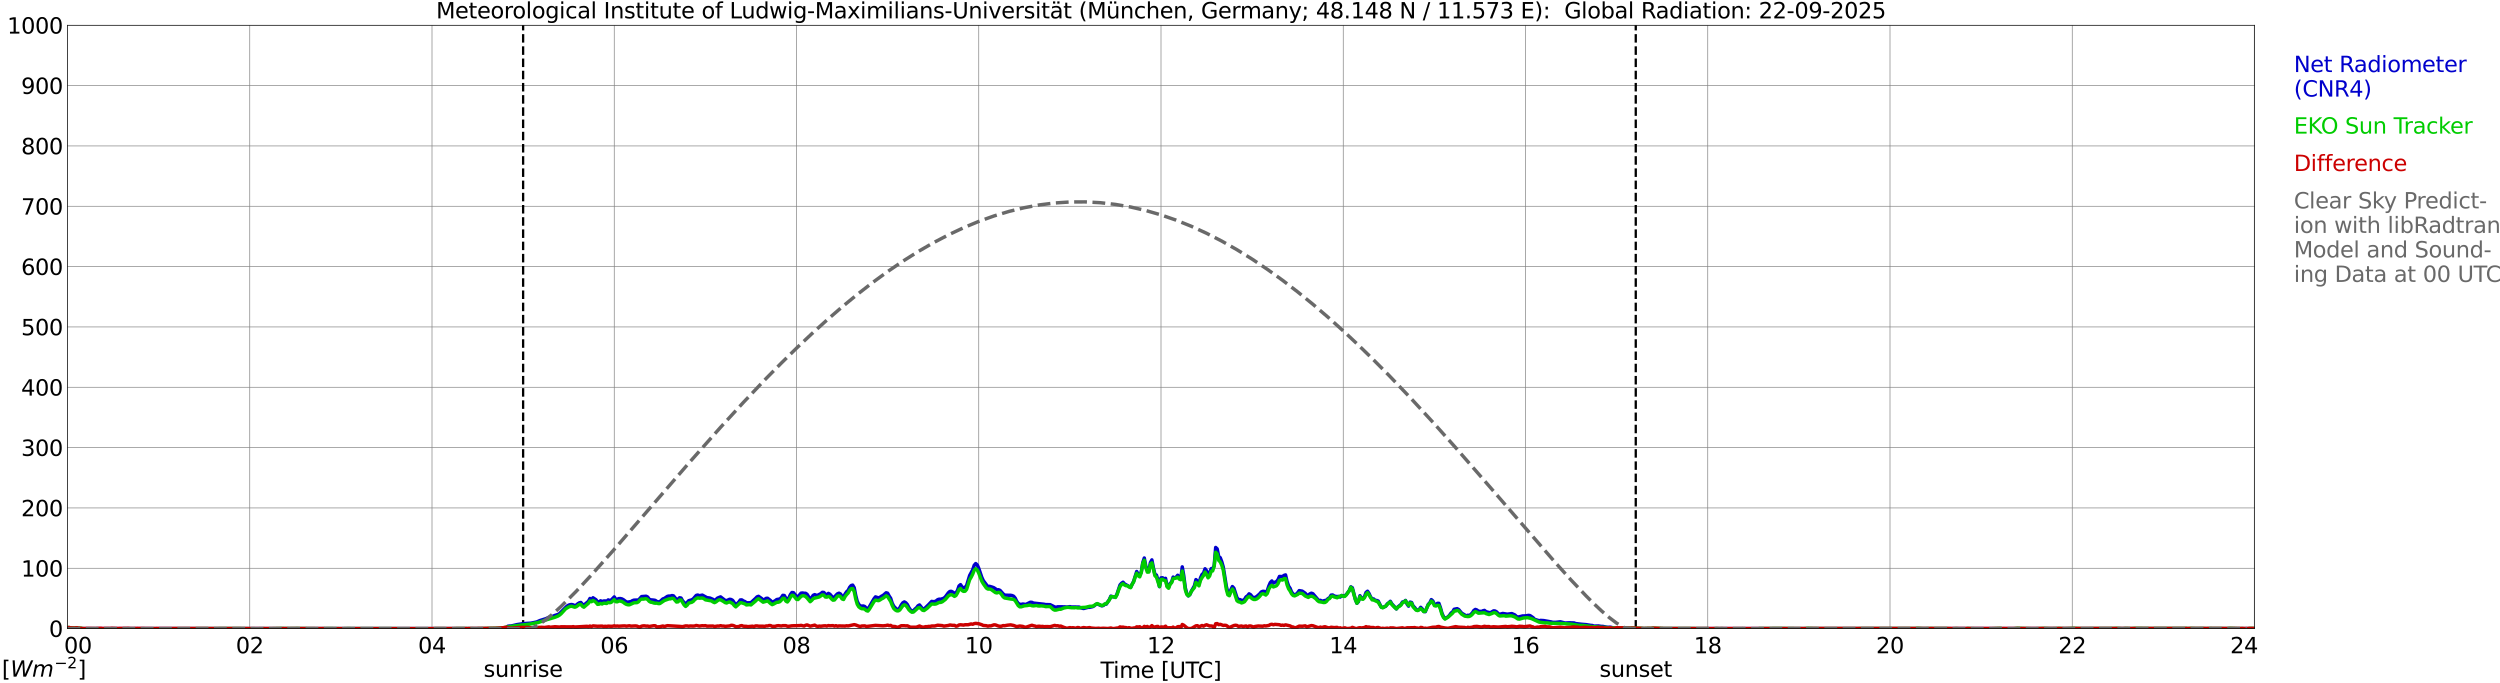 <?xml version="1.0" encoding="utf-8" standalone="no"?>
<!DOCTYPE svg PUBLIC "-//W3C//DTD SVG 1.1//EN"
  "http://www.w3.org/Graphics/SVG/1.1/DTD/svg11.dtd">
<svg xmlns:xlink="http://www.w3.org/1999/xlink" width="1085.4pt" height="296.64pt" viewBox="0 0 1085.4 296.64" xmlns="http://www.w3.org/2000/svg" version="1.1">
 <defs>
  <style type="text/css">*{stroke-linejoin: round; stroke-linecap: butt}</style>
 </defs>
 <g id="figure_1">
  <g id="patch_1">
   <path d="M 0 296.64 
L 1085.4 296.64 
L 1085.4 0 
L 0 0 
z
" style="fill: #ffffff"/>
  </g>
  <g id="axes_1">
   <g id="patch_2">
    <path d="M 29.306 272.909 
L 978.814 272.909 
L 978.814 10.976 
L 29.306 10.976 
z
" style="fill: #ffffff"/>
   </g>
   <g id="patch_3">
    <path d="M 978.814 272.909 
L 978.814 272.909 
L 978.814 10.976 
L 978.814 10.976 
z
" clip-path="url(#p7a06a8a8db)" style="fill: #d3d3d3; opacity: 0.25; stroke: #d3d3d3; stroke-linejoin: miter"/>
   </g>
   <g id="matplotlib.axis_1">
    <g id="xtick_1">
     <g id="line2d_1">
      <path d="M 29.306 272.909 
L 29.306 10.976 
" clip-path="url(#p7a06a8a8db)" style="fill: none; stroke: #808080; stroke-width: 0.3; stroke-linecap: square"/>
     </g>
     <g id="line2d_2"/>
     <g id="text_1">
      <!--    00 -->
      <g transform="translate(18.733 283.627) scale(0.095 -0.095)">
       <defs>
        <path id="DejaVuSans-20" transform="scale(0.016)"/>
        <path id="DejaVuSans-30" d="M 2034 4250 
Q 1547 4250 1301 3770 
Q 1056 3291 1056 2328 
Q 1056 1369 1301 889 
Q 1547 409 2034 409 
Q 2525 409 2770 889 
Q 3016 1369 3016 2328 
Q 3016 3291 2770 3770 
Q 2525 4250 2034 4250 
z
M 2034 4750 
Q 2819 4750 3233 4129 
Q 3647 3509 3647 2328 
Q 3647 1150 3233 529 
Q 2819 -91 2034 -91 
Q 1250 -91 836 529 
Q 422 1150 422 2328 
Q 422 3509 836 4129 
Q 1250 4750 2034 4750 
z
" transform="scale(0.016)"/>
       </defs>
       <use xlink:href="#DejaVuSans-20"/>
       <use xlink:href="#DejaVuSans-20" transform="translate(31.787 0)"/>
       <use xlink:href="#DejaVuSans-20" transform="translate(63.574 0)"/>
       <use xlink:href="#DejaVuSans-30" transform="translate(95.361 0)"/>
       <use xlink:href="#DejaVuSans-30" transform="translate(158.984 0)"/>
      </g>
     </g>
    </g>
    <g id="xtick_2">
     <g id="line2d_3">
      <path d="M 108.431 272.909 
L 108.431 10.976 
" clip-path="url(#p7a06a8a8db)" style="fill: none; stroke: #808080; stroke-width: 0.3; stroke-linecap: square"/>
     </g>
     <g id="line2d_4"/>
     <g id="text_2">
      <!-- 02 -->
      <g transform="translate(102.387 283.627) scale(0.095 -0.095)">
       <defs>
        <path id="DejaVuSans-32" d="M 1228 531 
L 3431 531 
L 3431 0 
L 469 0 
L 469 531 
Q 828 903 1448 1529 
Q 2069 2156 2228 2338 
Q 2531 2678 2651 2914 
Q 2772 3150 2772 3378 
Q 2772 3750 2511 3984 
Q 2250 4219 1831 4219 
Q 1534 4219 1204 4116 
Q 875 4013 500 3803 
L 500 4441 
Q 881 4594 1212 4672 
Q 1544 4750 1819 4750 
Q 2544 4750 2975 4387 
Q 3406 4025 3406 3419 
Q 3406 3131 3298 2873 
Q 3191 2616 2906 2266 
Q 2828 2175 2409 1742 
Q 1991 1309 1228 531 
z
" transform="scale(0.016)"/>
       </defs>
       <use xlink:href="#DejaVuSans-30"/>
       <use xlink:href="#DejaVuSans-32" transform="translate(63.623 0)"/>
      </g>
     </g>
    </g>
    <g id="xtick_3">
     <g id="line2d_5">
      <path d="M 187.557 272.909 
L 187.557 10.976 
" clip-path="url(#p7a06a8a8db)" style="fill: none; stroke: #808080; stroke-width: 0.3; stroke-linecap: square"/>
     </g>
     <g id="line2d_6"/>
     <g id="text_3">
      <!-- 04 -->
      <g transform="translate(181.513 283.627) scale(0.095 -0.095)">
       <defs>
        <path id="DejaVuSans-34" d="M 2419 4116 
L 825 1625 
L 2419 1625 
L 2419 4116 
z
M 2253 4666 
L 3047 4666 
L 3047 1625 
L 3713 1625 
L 3713 1100 
L 3047 1100 
L 3047 0 
L 2419 0 
L 2419 1100 
L 313 1100 
L 313 1709 
L 2253 4666 
z
" transform="scale(0.016)"/>
       </defs>
       <use xlink:href="#DejaVuSans-30"/>
       <use xlink:href="#DejaVuSans-34" transform="translate(63.623 0)"/>
      </g>
     </g>
    </g>
    <g id="xtick_4">
     <g id="line2d_7">
      <path d="M 266.683 272.909 
L 266.683 10.976 
" clip-path="url(#p7a06a8a8db)" style="fill: none; stroke: #808080; stroke-width: 0.3; stroke-linecap: square"/>
     </g>
     <g id="line2d_8"/>
     <g id="text_4">
      <!-- 06 -->
      <g transform="translate(260.638 283.627) scale(0.095 -0.095)">
       <defs>
        <path id="DejaVuSans-36" d="M 2113 2584 
Q 1688 2584 1439 2293 
Q 1191 2003 1191 1497 
Q 1191 994 1439 701 
Q 1688 409 2113 409 
Q 2538 409 2786 701 
Q 3034 994 3034 1497 
Q 3034 2003 2786 2293 
Q 2538 2584 2113 2584 
z
M 3366 4563 
L 3366 3988 
Q 3128 4100 2886 4159 
Q 2644 4219 2406 4219 
Q 1781 4219 1451 3797 
Q 1122 3375 1075 2522 
Q 1259 2794 1537 2939 
Q 1816 3084 2150 3084 
Q 2853 3084 3261 2657 
Q 3669 2231 3669 1497 
Q 3669 778 3244 343 
Q 2819 -91 2113 -91 
Q 1303 -91 875 529 
Q 447 1150 447 2328 
Q 447 3434 972 4092 
Q 1497 4750 2381 4750 
Q 2619 4750 2861 4703 
Q 3103 4656 3366 4563 
z
" transform="scale(0.016)"/>
       </defs>
       <use xlink:href="#DejaVuSans-30"/>
       <use xlink:href="#DejaVuSans-36" transform="translate(63.623 0)"/>
      </g>
     </g>
    </g>
    <g id="xtick_5">
     <g id="line2d_9">
      <path d="M 345.808 272.909 
L 345.808 10.976 
" clip-path="url(#p7a06a8a8db)" style="fill: none; stroke: #808080; stroke-width: 0.3; stroke-linecap: square"/>
     </g>
     <g id="line2d_10"/>
     <g id="text_5">
      <!-- 08 -->
      <g transform="translate(339.764 283.627) scale(0.095 -0.095)">
       <defs>
        <path id="DejaVuSans-38" d="M 2034 2216 
Q 1584 2216 1326 1975 
Q 1069 1734 1069 1313 
Q 1069 891 1326 650 
Q 1584 409 2034 409 
Q 2484 409 2743 651 
Q 3003 894 3003 1313 
Q 3003 1734 2745 1975 
Q 2488 2216 2034 2216 
z
M 1403 2484 
Q 997 2584 770 2862 
Q 544 3141 544 3541 
Q 544 4100 942 4425 
Q 1341 4750 2034 4750 
Q 2731 4750 3128 4425 
Q 3525 4100 3525 3541 
Q 3525 3141 3298 2862 
Q 3072 2584 2669 2484 
Q 3125 2378 3379 2068 
Q 3634 1759 3634 1313 
Q 3634 634 3220 271 
Q 2806 -91 2034 -91 
Q 1263 -91 848 271 
Q 434 634 434 1313 
Q 434 1759 690 2068 
Q 947 2378 1403 2484 
z
M 1172 3481 
Q 1172 3119 1398 2916 
Q 1625 2713 2034 2713 
Q 2441 2713 2670 2916 
Q 2900 3119 2900 3481 
Q 2900 3844 2670 4047 
Q 2441 4250 2034 4250 
Q 1625 4250 1398 4047 
Q 1172 3844 1172 3481 
z
" transform="scale(0.016)"/>
       </defs>
       <use xlink:href="#DejaVuSans-30"/>
       <use xlink:href="#DejaVuSans-38" transform="translate(63.623 0)"/>
      </g>
     </g>
    </g>
    <g id="xtick_6">
     <g id="line2d_11">
      <path d="M 424.934 272.909 
L 424.934 10.976 
" clip-path="url(#p7a06a8a8db)" style="fill: none; stroke: #808080; stroke-width: 0.3; stroke-linecap: square"/>
     </g>
     <g id="line2d_12"/>
     <g id="text_6">
      <!-- 10 -->
      <g transform="translate(418.89 283.627) scale(0.095 -0.095)">
       <defs>
        <path id="DejaVuSans-31" d="M 794 531 
L 1825 531 
L 1825 4091 
L 703 3866 
L 703 4441 
L 1819 4666 
L 2450 4666 
L 2450 531 
L 3481 531 
L 3481 0 
L 794 0 
L 794 531 
z
" transform="scale(0.016)"/>
       </defs>
       <use xlink:href="#DejaVuSans-31"/>
       <use xlink:href="#DejaVuSans-30" transform="translate(63.623 0)"/>
      </g>
     </g>
    </g>
    <g id="xtick_7">
     <g id="line2d_13">
      <path d="M 504.06 272.909 
L 504.06 10.976 
" clip-path="url(#p7a06a8a8db)" style="fill: none; stroke: #808080; stroke-width: 0.3; stroke-linecap: square"/>
     </g>
     <g id="line2d_14"/>
     <g id="text_7">
      <!-- 12 -->
      <g transform="translate(498.015 283.627) scale(0.095 -0.095)">
       <use xlink:href="#DejaVuSans-31"/>
       <use xlink:href="#DejaVuSans-32" transform="translate(63.623 0)"/>
      </g>
     </g>
    </g>
    <g id="xtick_8">
     <g id="line2d_15">
      <path d="M 583.185 272.909 
L 583.185 10.976 
" clip-path="url(#p7a06a8a8db)" style="fill: none; stroke: #808080; stroke-width: 0.3; stroke-linecap: square"/>
     </g>
     <g id="line2d_16"/>
     <g id="text_8">
      <!-- 14 -->
      <g transform="translate(577.141 283.627) scale(0.095 -0.095)">
       <use xlink:href="#DejaVuSans-31"/>
       <use xlink:href="#DejaVuSans-34" transform="translate(63.623 0)"/>
      </g>
     </g>
    </g>
    <g id="xtick_9">
     <g id="line2d_17">
      <path d="M 662.311 272.909 
L 662.311 10.976 
" clip-path="url(#p7a06a8a8db)" style="fill: none; stroke: #808080; stroke-width: 0.3; stroke-linecap: square"/>
     </g>
     <g id="line2d_18"/>
     <g id="text_9">
      <!-- 16 -->
      <g transform="translate(656.267 283.627) scale(0.095 -0.095)">
       <use xlink:href="#DejaVuSans-31"/>
       <use xlink:href="#DejaVuSans-36" transform="translate(63.623 0)"/>
      </g>
     </g>
    </g>
    <g id="xtick_10">
     <g id="line2d_19">
      <path d="M 741.437 272.909 
L 741.437 10.976 
" clip-path="url(#p7a06a8a8db)" style="fill: none; stroke: #808080; stroke-width: 0.3; stroke-linecap: square"/>
     </g>
     <g id="line2d_20"/>
     <g id="text_10">
      <!-- 18 -->
      <g transform="translate(735.392 283.627) scale(0.095 -0.095)">
       <use xlink:href="#DejaVuSans-31"/>
       <use xlink:href="#DejaVuSans-38" transform="translate(63.623 0)"/>
      </g>
     </g>
    </g>
    <g id="xtick_11">
     <g id="line2d_21">
      <path d="M 820.562 272.909 
L 820.562 10.976 
" clip-path="url(#p7a06a8a8db)" style="fill: none; stroke: #808080; stroke-width: 0.3; stroke-linecap: square"/>
     </g>
     <g id="line2d_22"/>
     <g id="text_11">
      <!-- 20 -->
      <g transform="translate(814.518 283.627) scale(0.095 -0.095)">
       <use xlink:href="#DejaVuSans-32"/>
       <use xlink:href="#DejaVuSans-30" transform="translate(63.623 0)"/>
      </g>
     </g>
    </g>
    <g id="xtick_12">
     <g id="line2d_23">
      <path d="M 899.688 272.909 
L 899.688 10.976 
" clip-path="url(#p7a06a8a8db)" style="fill: none; stroke: #808080; stroke-width: 0.3; stroke-linecap: square"/>
     </g>
     <g id="line2d_24"/>
     <g id="text_12">
      <!-- 22 -->
      <g transform="translate(893.644 283.627) scale(0.095 -0.095)">
       <use xlink:href="#DejaVuSans-32"/>
       <use xlink:href="#DejaVuSans-32" transform="translate(63.623 0)"/>
      </g>
     </g>
    </g>
    <g id="xtick_13">
     <g id="line2d_25">
      <path d="M 978.814 272.909 
L 978.814 10.976 
" clip-path="url(#p7a06a8a8db)" style="fill: none; stroke: #808080; stroke-width: 0.3; stroke-linecap: square"/>
     </g>
     <g id="line2d_26"/>
     <g id="text_13">
      <!-- 24    -->
      <g transform="translate(968.241 283.627) scale(0.095 -0.095)">
       <use xlink:href="#DejaVuSans-32"/>
       <use xlink:href="#DejaVuSans-34" transform="translate(63.623 0)"/>
       <use xlink:href="#DejaVuSans-20" transform="translate(127.246 0)"/>
       <use xlink:href="#DejaVuSans-20" transform="translate(159.033 0)"/>
       <use xlink:href="#DejaVuSans-20" transform="translate(190.82 0)"/>
      </g>
     </g>
    </g>
    <g id="text_14">
     <!-- Time [UTC] -->
     <g transform="translate(477.806 294.322) scale(0.095 -0.095)">
      <defs>
       <path id="DejaVuSans-54" d="M -19 4666 
L 3928 4666 
L 3928 4134 
L 2272 4134 
L 2272 0 
L 1638 0 
L 1638 4134 
L -19 4134 
L -19 4666 
z
" transform="scale(0.016)"/>
       <path id="DejaVuSans-69" d="M 603 3500 
L 1178 3500 
L 1178 0 
L 603 0 
L 603 3500 
z
M 603 4863 
L 1178 4863 
L 1178 4134 
L 603 4134 
L 603 4863 
z
" transform="scale(0.016)"/>
       <path id="DejaVuSans-6d" d="M 3328 2828 
Q 3544 3216 3844 3400 
Q 4144 3584 4550 3584 
Q 5097 3584 5394 3201 
Q 5691 2819 5691 2113 
L 5691 0 
L 5113 0 
L 5113 2094 
Q 5113 2597 4934 2840 
Q 4756 3084 4391 3084 
Q 3944 3084 3684 2787 
Q 3425 2491 3425 1978 
L 3425 0 
L 2847 0 
L 2847 2094 
Q 2847 2600 2669 2842 
Q 2491 3084 2119 3084 
Q 1678 3084 1418 2786 
Q 1159 2488 1159 1978 
L 1159 0 
L 581 0 
L 581 3500 
L 1159 3500 
L 1159 2956 
Q 1356 3278 1631 3431 
Q 1906 3584 2284 3584 
Q 2666 3584 2933 3390 
Q 3200 3197 3328 2828 
z
" transform="scale(0.016)"/>
       <path id="DejaVuSans-65" d="M 3597 1894 
L 3597 1613 
L 953 1613 
Q 991 1019 1311 708 
Q 1631 397 2203 397 
Q 2534 397 2845 478 
Q 3156 559 3463 722 
L 3463 178 
Q 3153 47 2828 -22 
Q 2503 -91 2169 -91 
Q 1331 -91 842 396 
Q 353 884 353 1716 
Q 353 2575 817 3079 
Q 1281 3584 2069 3584 
Q 2775 3584 3186 3129 
Q 3597 2675 3597 1894 
z
M 3022 2063 
Q 3016 2534 2758 2815 
Q 2500 3097 2075 3097 
Q 1594 3097 1305 2825 
Q 1016 2553 972 2059 
L 3022 2063 
z
" transform="scale(0.016)"/>
       <path id="DejaVuSans-5b" d="M 550 4863 
L 1875 4863 
L 1875 4416 
L 1125 4416 
L 1125 -397 
L 1875 -397 
L 1875 -844 
L 550 -844 
L 550 4863 
z
" transform="scale(0.016)"/>
       <path id="DejaVuSans-55" d="M 556 4666 
L 1191 4666 
L 1191 1831 
Q 1191 1081 1462 751 
Q 1734 422 2344 422 
Q 2950 422 3222 751 
Q 3494 1081 3494 1831 
L 3494 4666 
L 4128 4666 
L 4128 1753 
Q 4128 841 3676 375 
Q 3225 -91 2344 -91 
Q 1459 -91 1007 375 
Q 556 841 556 1753 
L 556 4666 
z
" transform="scale(0.016)"/>
       <path id="DejaVuSans-43" d="M 4122 4306 
L 4122 3641 
Q 3803 3938 3442 4084 
Q 3081 4231 2675 4231 
Q 1875 4231 1450 3742 
Q 1025 3253 1025 2328 
Q 1025 1406 1450 917 
Q 1875 428 2675 428 
Q 3081 428 3442 575 
Q 3803 722 4122 1019 
L 4122 359 
Q 3791 134 3420 21 
Q 3050 -91 2638 -91 
Q 1578 -91 968 557 
Q 359 1206 359 2328 
Q 359 3453 968 4101 
Q 1578 4750 2638 4750 
Q 3056 4750 3426 4639 
Q 3797 4528 4122 4306 
z
" transform="scale(0.016)"/>
       <path id="DejaVuSans-5d" d="M 1947 4863 
L 1947 -844 
L 622 -844 
L 622 -397 
L 1369 -397 
L 1369 4416 
L 622 4416 
L 622 4863 
L 1947 4863 
z
" transform="scale(0.016)"/>
      </defs>
      <use xlink:href="#DejaVuSans-54"/>
      <use xlink:href="#DejaVuSans-69" transform="translate(57.959 0)"/>
      <use xlink:href="#DejaVuSans-6d" transform="translate(85.742 0)"/>
      <use xlink:href="#DejaVuSans-65" transform="translate(183.154 0)"/>
      <use xlink:href="#DejaVuSans-20" transform="translate(244.678 0)"/>
      <use xlink:href="#DejaVuSans-5b" transform="translate(276.465 0)"/>
      <use xlink:href="#DejaVuSans-55" transform="translate(315.479 0)"/>
      <use xlink:href="#DejaVuSans-54" transform="translate(388.672 0)"/>
      <use xlink:href="#DejaVuSans-43" transform="translate(443.881 0)"/>
      <use xlink:href="#DejaVuSans-5d" transform="translate(513.705 0)"/>
     </g>
    </g>
   </g>
   <g id="matplotlib.axis_2">
    <g id="ytick_1">
     <g id="line2d_27">
      <path d="M 29.306 272.909 
L 978.814 272.909 
" clip-path="url(#p7a06a8a8db)" style="fill: none; stroke: #808080; stroke-width: 0.3; stroke-linecap: square"/>
     </g>
     <g id="line2d_28"/>
     <g id="text_15">
      <!-- 0 -->
      <g transform="translate(21.261 276.518) scale(0.095 -0.095)">
       <use xlink:href="#DejaVuSans-30"/>
      </g>
     </g>
    </g>
    <g id="ytick_2">
     <g id="line2d_29">
      <path d="M 29.306 246.715 
L 978.814 246.715 
" clip-path="url(#p7a06a8a8db)" style="fill: none; stroke: #808080; stroke-width: 0.3; stroke-linecap: square"/>
     </g>
     <g id="line2d_30"/>
     <g id="text_16">
      <!-- 100 -->
      <g transform="translate(9.173 250.325) scale(0.095 -0.095)">
       <use xlink:href="#DejaVuSans-31"/>
       <use xlink:href="#DejaVuSans-30" transform="translate(63.623 0)"/>
       <use xlink:href="#DejaVuSans-30" transform="translate(127.246 0)"/>
      </g>
     </g>
    </g>
    <g id="ytick_3">
     <g id="line2d_31">
      <path d="M 29.306 220.522 
L 978.814 220.522 
" clip-path="url(#p7a06a8a8db)" style="fill: none; stroke: #808080; stroke-width: 0.3; stroke-linecap: square"/>
     </g>
     <g id="line2d_32"/>
     <g id="text_17">
      <!-- 200 -->
      <g transform="translate(9.173 224.131) scale(0.095 -0.095)">
       <use xlink:href="#DejaVuSans-32"/>
       <use xlink:href="#DejaVuSans-30" transform="translate(63.623 0)"/>
       <use xlink:href="#DejaVuSans-30" transform="translate(127.246 0)"/>
      </g>
     </g>
    </g>
    <g id="ytick_4">
     <g id="line2d_33">
      <path d="M 29.306 194.329 
L 978.814 194.329 
" clip-path="url(#p7a06a8a8db)" style="fill: none; stroke: #808080; stroke-width: 0.3; stroke-linecap: square"/>
     </g>
     <g id="line2d_34"/>
     <g id="text_18">
      <!-- 300 -->
      <g transform="translate(9.173 197.938) scale(0.095 -0.095)">
       <defs>
        <path id="DejaVuSans-33" d="M 2597 2516 
Q 3050 2419 3304 2112 
Q 3559 1806 3559 1356 
Q 3559 666 3084 287 
Q 2609 -91 1734 -91 
Q 1441 -91 1130 -33 
Q 819 25 488 141 
L 488 750 
Q 750 597 1062 519 
Q 1375 441 1716 441 
Q 2309 441 2620 675 
Q 2931 909 2931 1356 
Q 2931 1769 2642 2001 
Q 2353 2234 1838 2234 
L 1294 2234 
L 1294 2753 
L 1863 2753 
Q 2328 2753 2575 2939 
Q 2822 3125 2822 3475 
Q 2822 3834 2567 4026 
Q 2313 4219 1838 4219 
Q 1578 4219 1281 4162 
Q 984 4106 628 3988 
L 628 4550 
Q 988 4650 1302 4700 
Q 1616 4750 1894 4750 
Q 2613 4750 3031 4423 
Q 3450 4097 3450 3541 
Q 3450 3153 3228 2886 
Q 3006 2619 2597 2516 
z
" transform="scale(0.016)"/>
       </defs>
       <use xlink:href="#DejaVuSans-33"/>
       <use xlink:href="#DejaVuSans-30" transform="translate(63.623 0)"/>
       <use xlink:href="#DejaVuSans-30" transform="translate(127.246 0)"/>
      </g>
     </g>
    </g>
    <g id="ytick_5">
     <g id="line2d_35">
      <path d="M 29.306 168.136 
L 978.814 168.136 
" clip-path="url(#p7a06a8a8db)" style="fill: none; stroke: #808080; stroke-width: 0.3; stroke-linecap: square"/>
     </g>
     <g id="line2d_36"/>
     <g id="text_19">
      <!-- 400 -->
      <g transform="translate(9.173 171.745) scale(0.095 -0.095)">
       <use xlink:href="#DejaVuSans-34"/>
       <use xlink:href="#DejaVuSans-30" transform="translate(63.623 0)"/>
       <use xlink:href="#DejaVuSans-30" transform="translate(127.246 0)"/>
      </g>
     </g>
    </g>
    <g id="ytick_6">
     <g id="line2d_37">
      <path d="M 29.306 141.942 
L 978.814 141.942 
" clip-path="url(#p7a06a8a8db)" style="fill: none; stroke: #808080; stroke-width: 0.3; stroke-linecap: square"/>
     </g>
     <g id="line2d_38"/>
     <g id="text_20">
      <!-- 500 -->
      <g transform="translate(9.173 145.551) scale(0.095 -0.095)">
       <defs>
        <path id="DejaVuSans-35" d="M 691 4666 
L 3169 4666 
L 3169 4134 
L 1269 4134 
L 1269 2991 
Q 1406 3038 1543 3061 
Q 1681 3084 1819 3084 
Q 2600 3084 3056 2656 
Q 3513 2228 3513 1497 
Q 3513 744 3044 326 
Q 2575 -91 1722 -91 
Q 1428 -91 1123 -41 
Q 819 9 494 109 
L 494 744 
Q 775 591 1075 516 
Q 1375 441 1709 441 
Q 2250 441 2565 725 
Q 2881 1009 2881 1497 
Q 2881 1984 2565 2268 
Q 2250 2553 1709 2553 
Q 1456 2553 1204 2497 
Q 953 2441 691 2322 
L 691 4666 
z
" transform="scale(0.016)"/>
       </defs>
       <use xlink:href="#DejaVuSans-35"/>
       <use xlink:href="#DejaVuSans-30" transform="translate(63.623 0)"/>
       <use xlink:href="#DejaVuSans-30" transform="translate(127.246 0)"/>
      </g>
     </g>
    </g>
    <g id="ytick_7">
     <g id="line2d_39">
      <path d="M 29.306 115.749 
L 978.814 115.749 
" clip-path="url(#p7a06a8a8db)" style="fill: none; stroke: #808080; stroke-width: 0.3; stroke-linecap: square"/>
     </g>
     <g id="line2d_40"/>
     <g id="text_21">
      <!-- 600 -->
      <g transform="translate(9.173 119.358) scale(0.095 -0.095)">
       <use xlink:href="#DejaVuSans-36"/>
       <use xlink:href="#DejaVuSans-30" transform="translate(63.623 0)"/>
       <use xlink:href="#DejaVuSans-30" transform="translate(127.246 0)"/>
      </g>
     </g>
    </g>
    <g id="ytick_8">
     <g id="line2d_41">
      <path d="M 29.306 89.556 
L 978.814 89.556 
" clip-path="url(#p7a06a8a8db)" style="fill: none; stroke: #808080; stroke-width: 0.3; stroke-linecap: square"/>
     </g>
     <g id="line2d_42"/>
     <g id="text_22">
      <!-- 700 -->
      <g transform="translate(9.173 93.165) scale(0.095 -0.095)">
       <defs>
        <path id="DejaVuSans-37" d="M 525 4666 
L 3525 4666 
L 3525 4397 
L 1831 0 
L 1172 0 
L 2766 4134 
L 525 4134 
L 525 4666 
z
" transform="scale(0.016)"/>
       </defs>
       <use xlink:href="#DejaVuSans-37"/>
       <use xlink:href="#DejaVuSans-30" transform="translate(63.623 0)"/>
       <use xlink:href="#DejaVuSans-30" transform="translate(127.246 0)"/>
      </g>
     </g>
    </g>
    <g id="ytick_9">
     <g id="line2d_43">
      <path d="M 29.306 63.362 
L 978.814 63.362 
" clip-path="url(#p7a06a8a8db)" style="fill: none; stroke: #808080; stroke-width: 0.3; stroke-linecap: square"/>
     </g>
     <g id="line2d_44"/>
     <g id="text_23">
      <!-- 800 -->
      <g transform="translate(9.173 66.972) scale(0.095 -0.095)">
       <use xlink:href="#DejaVuSans-38"/>
       <use xlink:href="#DejaVuSans-30" transform="translate(63.623 0)"/>
       <use xlink:href="#DejaVuSans-30" transform="translate(127.246 0)"/>
      </g>
     </g>
    </g>
    <g id="ytick_10">
     <g id="line2d_45">
      <path d="M 29.306 37.169 
L 978.814 37.169 
" clip-path="url(#p7a06a8a8db)" style="fill: none; stroke: #808080; stroke-width: 0.3; stroke-linecap: square"/>
     </g>
     <g id="line2d_46"/>
     <g id="text_24">
      <!-- 900 -->
      <g transform="translate(9.173 40.778) scale(0.095 -0.095)">
       <defs>
        <path id="DejaVuSans-39" d="M 703 97 
L 703 672 
Q 941 559 1184 500 
Q 1428 441 1663 441 
Q 2288 441 2617 861 
Q 2947 1281 2994 2138 
Q 2813 1869 2534 1725 
Q 2256 1581 1919 1581 
Q 1219 1581 811 2004 
Q 403 2428 403 3163 
Q 403 3881 828 4315 
Q 1253 4750 1959 4750 
Q 2769 4750 3195 4129 
Q 3622 3509 3622 2328 
Q 3622 1225 3098 567 
Q 2575 -91 1691 -91 
Q 1453 -91 1209 -44 
Q 966 3 703 97 
z
M 1959 2075 
Q 2384 2075 2632 2365 
Q 2881 2656 2881 3163 
Q 2881 3666 2632 3958 
Q 2384 4250 1959 4250 
Q 1534 4250 1286 3958 
Q 1038 3666 1038 3163 
Q 1038 2656 1286 2365 
Q 1534 2075 1959 2075 
z
" transform="scale(0.016)"/>
       </defs>
       <use xlink:href="#DejaVuSans-39"/>
       <use xlink:href="#DejaVuSans-30" transform="translate(63.623 0)"/>
       <use xlink:href="#DejaVuSans-30" transform="translate(127.246 0)"/>
      </g>
     </g>
    </g>
    <g id="ytick_11">
     <g id="line2d_47">
      <path d="M 29.306 10.976 
L 978.814 10.976 
" clip-path="url(#p7a06a8a8db)" style="fill: none; stroke: #808080; stroke-width: 0.3; stroke-linecap: square"/>
     </g>
     <g id="line2d_48"/>
     <g id="text_25">
      <!-- 1000 -->
      <g transform="translate(3.128 14.585) scale(0.095 -0.095)">
       <use xlink:href="#DejaVuSans-31"/>
       <use xlink:href="#DejaVuSans-30" transform="translate(63.623 0)"/>
       <use xlink:href="#DejaVuSans-30" transform="translate(127.246 0)"/>
       <use xlink:href="#DejaVuSans-30" transform="translate(190.869 0)"/>
      </g>
     </g>
    </g>
   </g>
   <g id="line2d_49">
    <path d="M 227.12 272.909 
L 227.12 10.976 
" clip-path="url(#p7a06a8a8db)" style="fill: none; stroke-dasharray: 3.7,1.6; stroke-dashoffset: 0; stroke: #000000"/>
   </g>
   <g id="line2d_50">
    <path d="M 710.182 272.909 
L 710.182 10.976 
" clip-path="url(#p7a06a8a8db)" style="fill: none; stroke-dasharray: 3.7,1.6; stroke-dashoffset: 0; stroke: #000000"/>
   </g>
   <g id="line2d_51">
    <path d="M 29.306 272.909 
L 219.867 272.909 
L 220.526 271.879 
L 221.186 271.78 
L 221.845 271.798 
L 224.482 271.172 
L 226.461 270.868 
L 228.439 270.664 
L 229.757 270.583 
L 230.417 270.564 
L 231.736 270.3 
L 233.054 270.017 
L 234.373 269.43 
L 237.011 268.597 
L 238.329 268.011 
L 238.989 267.971 
L 240.967 267.18 
L 242.286 266.756 
L 242.945 266.371 
L 245.583 263.718 
L 246.242 263.11 
L 246.901 262.725 
L 247.561 262.521 
L 248.22 262.46 
L 248.88 262.623 
L 249.539 262.947 
L 250.198 262.704 
L 250.858 262.135 
L 251.517 261.732 
L 252.176 261.57 
L 252.836 262.319 
L 253.495 262.743 
L 255.473 261.062 
L 256.133 259.828 
L 256.792 260.373 
L 257.451 259.524 
L 258.77 260.394 
L 259.43 261.365 
L 260.089 261.284 
L 260.748 260.839 
L 261.408 261.143 
L 262.067 260.941 
L 262.726 260.902 
L 263.386 261.062 
L 264.045 260.454 
L 264.705 260.697 
L 265.364 260.535 
L 266.683 259.157 
L 267.342 260.171 
L 268.002 260.171 
L 268.661 259.888 
L 269.32 259.867 
L 269.98 260.009 
L 270.639 260.354 
L 271.958 261.347 
L 272.617 261.407 
L 273.936 261.185 
L 274.595 260.779 
L 275.255 260.556 
L 277.233 260.496 
L 278.552 259.016 
L 280.53 258.853 
L 281.189 259.199 
L 281.849 260.15 
L 282.508 260.415 
L 283.827 260.535 
L 284.486 260.658 
L 285.145 261.124 
L 285.805 261.305 
L 286.464 261.245 
L 287.783 260.03 
L 288.442 259.807 
L 289.761 258.916 
L 290.42 258.772 
L 291.08 258.772 
L 291.739 258.571 
L 292.399 258.694 
L 293.717 260.291 
L 294.377 260.15 
L 295.036 259.524 
L 295.696 259.645 
L 296.355 260.839 
L 297.014 261.609 
L 297.674 262.117 
L 298.333 261.588 
L 298.992 260.8 
L 300.311 260.436 
L 300.971 260.009 
L 302.289 258.489 
L 302.949 258.327 
L 303.608 258.631 
L 304.927 258.369 
L 306.905 259.461 
L 308.224 259.645 
L 309.543 260.213 
L 310.202 260.739 
L 310.861 260.273 
L 311.521 259.665 
L 312.839 259.139 
L 314.818 260.658 
L 315.477 260.758 
L 316.796 260.171 
L 317.455 260.291 
L 318.114 260.677 
L 319.433 262.662 
L 320.752 261.407 
L 321.411 260.475 
L 322.071 260.436 
L 322.73 260.902 
L 323.39 261.164 
L 324.049 261.651 
L 324.708 261.711 
L 326.027 261.651 
L 328.005 259.828 
L 328.665 259.139 
L 329.324 258.895 
L 330.643 259.828 
L 331.302 260.415 
L 331.961 260.273 
L 332.621 259.765 
L 333.28 259.747 
L 334.599 260.779 
L 335.258 261.549 
L 336.577 260.8 
L 337.236 260.291 
L 338.555 260.051 
L 339.215 259.461 
L 339.874 258.468 
L 340.533 258.55 
L 341.193 259.726 
L 341.852 260.333 
L 342.512 259.524 
L 343.171 258.125 
L 343.83 257.235 
L 344.49 257.316 
L 345.808 258.935 
L 346.468 259.037 
L 347.787 257.518 
L 348.446 257.436 
L 349.105 257.578 
L 349.765 257.557 
L 350.424 258.044 
L 351.743 260.192 
L 352.402 259.443 
L 353.062 258.45 
L 353.721 258.165 
L 354.38 258.45 
L 355.04 258.408 
L 356.359 257.74 
L 357.018 257.154 
L 357.677 257.214 
L 358.337 257.984 
L 358.996 258.186 
L 359.655 257.62 
L 360.315 257.984 
L 360.974 258.754 
L 361.634 259.28 
L 362.293 259.422 
L 362.952 258.408 
L 363.612 257.8 
L 364.271 257.539 
L 364.93 257.882 
L 365.59 258.998 
L 366.249 259.139 
L 366.909 257.903 
L 367.568 256.91 
L 368.227 256.323 
L 368.887 254.985 
L 369.546 254.215 
L 370.206 254.034 
L 370.865 255.147 
L 371.524 258.531 
L 372.184 261.103 
L 372.843 262.4 
L 373.502 263.047 
L 374.162 263.149 
L 374.821 263.089 
L 375.481 263.333 
L 376.14 264.181 
L 376.799 264.262 
L 377.459 263.414 
L 379.437 259.988 
L 380.096 259.139 
L 381.415 259.584 
L 382.074 259.301 
L 382.734 258.835 
L 383.393 258.51 
L 384.712 257.355 
L 385.371 257.539 
L 386.031 258.772 
L 386.69 259.747 
L 387.349 261.853 
L 388.009 263.17 
L 389.328 264.566 
L 389.987 264.629 
L 390.646 263.877 
L 391.306 262.623 
L 391.965 261.711 
L 392.624 261.326 
L 393.284 261.711 
L 393.943 262.481 
L 394.603 263.778 
L 395.262 264.771 
L 395.921 265.216 
L 396.581 265.195 
L 397.24 264.425 
L 397.899 263.898 
L 398.559 263.008 
L 399.218 262.644 
L 400.537 264.304 
L 401.196 264.425 
L 403.175 262.5 
L 404.493 261.103 
L 405.153 261.206 
L 405.812 261.185 
L 406.471 260.86 
L 407.131 260.333 
L 407.79 260.132 
L 408.45 260.171 
L 409.768 259.726 
L 410.428 259.139 
L 411.746 257.355 
L 412.406 256.768 
L 413.065 256.727 
L 414.384 257.497 
L 415.043 257.497 
L 415.703 256.302 
L 416.362 254.398 
L 417.022 253.83 
L 417.681 254.804 
L 418.34 255.249 
L 419 255.006 
L 419.659 254.215 
L 420.978 249.861 
L 422.297 247.41 
L 422.956 245.424 
L 423.615 244.675 
L 424.275 245.262 
L 424.934 246.739 
L 426.253 250.65 
L 426.912 252.088 
L 428.89 254.702 
L 429.55 254.539 
L 430.869 254.924 
L 431.528 255.189 
L 432.847 256.08 
L 433.506 256.038 
L 434.165 256.302 
L 435.484 257.78 
L 436.144 258.369 
L 438.122 258.45 
L 438.781 258.45 
L 439.44 258.571 
L 440.1 258.874 
L 440.759 259.684 
L 441.419 261.062 
L 442.078 261.973 
L 442.737 262.34 
L 443.397 262.4 
L 444.056 262.238 
L 445.375 262.421 
L 447.353 261.468 
L 448.012 261.509 
L 448.672 261.832 
L 453.287 262.34 
L 453.947 262.481 
L 455.925 262.521 
L 457.903 263.513 
L 458.563 263.655 
L 459.222 263.432 
L 461.2 263.453 
L 462.519 263.492 
L 463.178 263.574 
L 464.497 263.372 
L 465.156 263.534 
L 468.453 263.555 
L 469.772 264.04 
L 470.431 264.202 
L 472.409 263.697 
L 473.069 263.676 
L 474.388 263.393 
L 475.047 263.029 
L 475.706 262.46 
L 476.366 262.196 
L 478.344 263.047 
L 479.003 262.885 
L 479.663 262.319 
L 480.322 262.277 
L 481.641 260.312 
L 482.3 258.814 
L 482.96 259.076 
L 484.278 259.22 
L 484.938 258.005 
L 486.256 253.974 
L 486.916 253.222 
L 487.575 252.777 
L 488.235 253.526 
L 490.872 254.985 
L 492.191 252.352 
L 493.51 248.117 
L 494.169 249.332 
L 494.828 249.636 
L 495.488 248.36 
L 496.147 244.227 
L 496.807 242.263 
L 497.466 245.809 
L 498.125 247.47 
L 498.785 247.996 
L 499.444 244.269 
L 500.103 243.075 
L 500.763 246.558 
L 501.422 249.314 
L 502.082 249.678 
L 502.741 251.745 
L 503.4 254.702 
L 504.06 250.914 
L 504.719 250.833 
L 505.379 251.299 
L 506.038 251.095 
L 506.697 254.437 
L 507.357 255.045 
L 508.016 253.324 
L 508.675 252.677 
L 509.335 250.548 
L 509.994 250.995 
L 510.654 250.569 
L 511.313 249.759 
L 511.972 250.529 
L 512.632 251.48 
L 513.291 246.113 
L 513.95 249.961 
L 514.61 255.189 
L 515.269 257.719 
L 515.929 258.712 
L 516.588 258.165 
L 517.247 256.666 
L 518.566 254.317 
L 519.226 251.642 
L 519.885 252.31 
L 520.544 253.607 
L 521.204 250.872 
L 521.863 249.434 
L 522.522 248.827 
L 523.182 246.943 
L 523.841 247.813 
L 524.501 249.516 
L 525.16 248.968 
L 525.819 246.922 
L 526.479 246.841 
L 527.138 245.647 
L 527.797 237.684 
L 528.457 238.292 
L 529.116 241.637 
L 529.776 242.1 
L 530.435 243.845 
L 531.094 246.194 
L 532.413 254.458 
L 533.073 257.274 
L 533.732 258.206 
L 534.391 256.059 
L 535.051 254.66 
L 535.71 255.37 
L 537.029 259.443 
L 537.688 260.333 
L 538.348 260.312 
L 539.007 260.637 
L 539.666 260.677 
L 540.326 260.252 
L 540.985 259.139 
L 541.644 258.694 
L 542.304 257.821 
L 542.963 258.206 
L 543.623 259.037 
L 544.282 259.563 
L 544.941 259.341 
L 545.601 258.998 
L 546.919 257.821 
L 547.579 257.012 
L 548.238 256.727 
L 548.898 256.748 
L 549.557 257.214 
L 550.216 256.383 
L 550.876 254.398 
L 551.535 252.9 
L 552.195 252.229 
L 552.854 253.183 
L 553.513 252.777 
L 554.173 252.533 
L 554.832 251.724 
L 555.491 250.265 
L 556.81 250.325 
L 557.47 249.819 
L 558.129 249.597 
L 558.788 252.433 
L 559.448 254.419 
L 560.107 255.412 
L 560.766 257.051 
L 561.426 257.861 
L 562.085 258.327 
L 562.745 258.005 
L 563.404 257.334 
L 564.063 256.423 
L 565.382 256.645 
L 566.701 257.578 
L 567.36 258.348 
L 568.02 258.408 
L 568.679 257.842 
L 569.338 257.539 
L 569.998 257.761 
L 572.635 260.839 
L 573.295 260.637 
L 573.954 261.022 
L 575.932 260.556 
L 576.592 259.867 
L 577.251 259.524 
L 577.91 258.39 
L 578.57 258.309 
L 579.229 258.733 
L 579.889 258.935 
L 580.548 258.998 
L 581.207 258.935 
L 581.867 259.22 
L 582.526 258.531 
L 583.185 258.754 
L 583.845 258.592 
L 584.504 258.186 
L 585.823 256.342 
L 586.482 254.783 
L 587.142 255.189 
L 588.46 260.291 
L 589.12 261.913 
L 589.779 261.206 
L 590.439 258.631 
L 591.098 259.765 
L 591.757 259.765 
L 592.417 259.037 
L 593.076 257.214 
L 593.736 256.687 
L 594.395 257.701 
L 595.054 259.178 
L 595.714 260.009 
L 596.373 260.03 
L 597.032 260.637 
L 597.692 260.697 
L 598.351 260.941 
L 599.67 263.555 
L 600.329 263.736 
L 601.648 263.188 
L 602.307 262.177 
L 602.967 261.732 
L 603.626 261.062 
L 604.286 262.177 
L 606.264 264.365 
L 606.923 263.492 
L 608.242 262.439 
L 608.901 261.365 
L 609.561 261.284 
L 610.22 260.677 
L 610.879 262.238 
L 611.539 263.17 
L 612.198 261.407 
L 612.858 261.588 
L 613.517 263.11 
L 614.176 263.736 
L 614.836 264.647 
L 615.495 264.852 
L 616.154 264.647 
L 616.814 263.676 
L 617.473 264.344 
L 618.133 265.478 
L 618.792 265.58 
L 620.111 262.358 
L 620.77 261.711 
L 621.429 260.333 
L 622.089 260.92 
L 622.748 262.4 
L 623.408 262.5 
L 624.067 261.955 
L 624.726 261.955 
L 625.386 263.859 
L 626.045 266.23 
L 626.705 267.728 
L 627.364 268.516 
L 628.683 267.809 
L 629.342 267.078 
L 630.001 266.148 
L 630.661 265.682 
L 631.32 264.527 
L 632.639 264.262 
L 633.298 264.629 
L 634.617 266.209 
L 635.936 266.997 
L 636.595 267.403 
L 637.255 267.12 
L 637.914 267.201 
L 638.573 266.774 
L 639.233 266.106 
L 639.892 265.032 
L 640.552 264.587 
L 641.211 264.831 
L 641.87 265.357 
L 643.189 265.478 
L 643.848 265.174 
L 644.508 265.014 
L 645.167 265.559 
L 646.486 265.926 
L 647.145 265.986 
L 648.464 265.195 
L 649.123 265.276 
L 649.783 265.661 
L 650.442 266.389 
L 651.102 266.714 
L 652.42 266.329 
L 654.399 266.654 
L 656.377 266.389 
L 657.695 266.979 
L 658.355 267.605 
L 659.014 267.908 
L 660.333 267.605 
L 660.992 267.424 
L 662.311 267.382 
L 663.63 267.159 
L 664.289 267.262 
L 665.608 268.173 
L 666.267 268.883 
L 668.246 269.491 
L 668.905 269.349 
L 670.224 269.43 
L 673.521 270.017 
L 674.18 270.198 
L 675.499 270.179 
L 677.477 269.957 
L 679.455 270.483 
L 681.433 270.381 
L 683.411 270.462 
L 684.071 270.724 
L 686.708 271.028 
L 688.686 271.191 
L 690.664 271.515 
L 691.324 271.557 
L 691.983 271.819 
L 693.961 271.759 
L 695.28 271.961 
L 695.939 271.961 
L 697.258 272.246 
L 697.918 272.325 
L 699.236 272.306 
L 700.555 272.629 
L 701.215 272.854 
L 703.193 272.909 
L 978.154 272.909 
L 978.154 272.909 
" clip-path="url(#p7a06a8a8db)" style="fill: none; stroke: #0000cc; stroke-width: 1.5; stroke-linecap: square"/>
   </g>
   <g id="line2d_52">
    <path d="M 28.646 272.53 
L 29.965 272.436 
L 30.625 272.581 
L 32.603 272.668 
L 33.262 272.504 
L 33.921 272.687 
L 35.24 272.778 
L 37.218 273.045 
L 40.515 272.93 
L 43.812 273.065 
L 44.472 272.974 
L 46.45 272.995 
L 47.768 272.979 
L 48.428 273.063 
L 51.065 272.972 
L 55.681 273.043 
L 57 272.949 
L 59.637 273.012 
L 66.231 272.947 
L 71.506 272.962 
L 99.2 272.883 
L 101.178 272.871 
L 105.135 272.899 
L 111.728 272.964 
L 114.366 272.922 
L 115.685 272.927 
L 117.663 272.938 
L 120.3 272.888 
L 122.278 272.851 
L 125.575 272.902 
L 128.872 272.861 
L 138.763 272.94 
L 142.719 272.878 
L 145.357 272.902 
L 148.654 272.943 
L 150.632 272.894 
L 177.666 272.933 
L 188.216 272.933 
L 190.195 272.909 
L 192.173 272.92 
L 196.788 272.941 
L 198.767 272.87 
L 202.063 272.888 
L 204.701 272.917 
L 206.679 272.935 
L 209.976 272.879 
L 216.57 272.719 
L 218.548 272.521 
L 223.164 271.77 
L 227.12 271.293 
L 229.757 271.026 
L 233.714 270.255 
L 237.011 269.159 
L 239.648 268.386 
L 240.967 267.989 
L 242.286 267.453 
L 242.945 267.033 
L 243.604 266.469 
L 245.583 264.317 
L 246.901 263.531 
L 247.561 263.274 
L 248.22 263.197 
L 249.539 263.634 
L 250.198 263.402 
L 251.517 262.424 
L 252.176 262.407 
L 252.836 263.197 
L 253.495 263.622 
L 255.473 261.915 
L 256.133 260.932 
L 256.792 261.236 
L 257.451 260.7 
L 258.111 261.045 
L 258.77 261.52 
L 259.43 262.378 
L 260.089 262.315 
L 260.748 261.982 
L 261.408 262.232 
L 262.067 261.847 
L 263.386 262.003 
L 264.045 261.519 
L 264.705 261.686 
L 265.364 261.526 
L 266.683 260.355 
L 267.342 261.23 
L 268.002 261.296 
L 268.661 260.924 
L 269.32 260.98 
L 269.98 261.153 
L 270.639 261.519 
L 271.298 262.032 
L 271.958 262.393 
L 272.617 262.569 
L 273.277 262.581 
L 275.255 261.698 
L 276.573 261.634 
L 277.233 261.271 
L 277.892 260.419 
L 278.552 260.068 
L 279.211 260.117 
L 280.53 259.924 
L 281.189 260.309 
L 281.849 261.067 
L 282.508 261.453 
L 283.167 261.532 
L 283.827 261.791 
L 284.486 261.893 
L 285.145 261.862 
L 285.805 262.047 
L 286.464 262.052 
L 287.783 261.157 
L 288.442 260.715 
L 290.42 260.018 
L 291.08 260.004 
L 291.739 259.742 
L 292.399 259.852 
L 293.717 261.373 
L 294.377 261.289 
L 295.036 260.487 
L 295.696 260.494 
L 297.014 262.655 
L 297.674 263.29 
L 298.333 262.745 
L 298.992 261.828 
L 300.311 261.498 
L 300.971 261.091 
L 301.63 260.343 
L 302.289 259.853 
L 302.949 259.549 
L 303.608 259.709 
L 304.927 259.631 
L 305.586 259.904 
L 306.246 260.419 
L 308.883 260.885 
L 309.543 261.329 
L 310.202 261.633 
L 310.861 261.316 
L 311.521 260.783 
L 312.18 260.416 
L 312.839 260.414 
L 314.158 261.161 
L 314.818 261.632 
L 315.477 261.795 
L 316.136 261.464 
L 316.796 261.323 
L 318.114 262.064 
L 318.774 262.909 
L 319.433 263.472 
L 320.752 262.281 
L 321.411 261.669 
L 322.071 261.742 
L 323.39 262.174 
L 324.049 262.633 
L 325.368 262.499 
L 326.027 262.634 
L 328.005 260.979 
L 328.665 260.302 
L 329.324 259.945 
L 330.643 260.947 
L 331.302 261.446 
L 333.28 260.883 
L 334.599 262.076 
L 335.258 262.511 
L 335.918 262.223 
L 337.236 261.486 
L 337.896 261.466 
L 338.555 261.25 
L 339.215 260.585 
L 339.874 259.748 
L 340.533 259.792 
L 341.193 260.992 
L 341.852 261.35 
L 342.512 260.531 
L 343.171 259.273 
L 343.83 258.448 
L 344.49 258.536 
L 345.808 260.194 
L 346.468 260.301 
L 347.787 258.926 
L 348.446 258.635 
L 349.105 258.676 
L 349.765 259.004 
L 350.424 259.647 
L 351.743 261.233 
L 352.402 260.674 
L 353.062 259.91 
L 353.721 259.666 
L 355.04 259.346 
L 355.699 259.179 
L 357.018 258.295 
L 357.677 258.402 
L 358.337 259.195 
L 358.996 259.262 
L 359.655 258.939 
L 360.315 259.195 
L 360.974 260.01 
L 361.634 260.571 
L 362.293 260.486 
L 363.612 258.826 
L 364.271 258.697 
L 364.93 259.018 
L 365.59 260.038 
L 366.249 260.276 
L 366.909 258.999 
L 367.568 258.134 
L 368.227 257.469 
L 368.887 256.256 
L 369.546 255.585 
L 370.206 255.526 
L 370.865 256.866 
L 371.524 260.098 
L 372.184 262.367 
L 372.843 263.462 
L 373.502 263.975 
L 374.162 264.283 
L 374.821 264.28 
L 375.481 264.507 
L 376.14 265.099 
L 376.799 265.3 
L 377.459 264.49 
L 379.437 261.199 
L 380.096 260.534 
L 381.415 260.793 
L 382.074 260.473 
L 382.734 260.015 
L 383.393 259.703 
L 384.712 258.679 
L 385.371 259.05 
L 386.69 261.133 
L 387.349 262.826 
L 388.009 264.153 
L 388.668 264.806 
L 389.328 265.193 
L 389.987 265.231 
L 390.646 264.831 
L 391.965 262.981 
L 392.624 262.563 
L 393.284 262.874 
L 393.943 263.695 
L 394.603 264.736 
L 395.262 265.376 
L 395.921 265.811 
L 396.581 265.73 
L 398.559 263.938 
L 399.218 263.773 
L 399.878 264.254 
L 400.537 264.946 
L 401.196 265.069 
L 402.515 264.116 
L 404.493 262.221 
L 405.812 262.311 
L 406.471 262.181 
L 407.79 261.532 
L 408.45 261.534 
L 409.109 261.267 
L 410.428 260.264 
L 411.746 258.706 
L 412.406 258.333 
L 413.065 258.154 
L 413.725 258.464 
L 414.384 258.927 
L 415.043 258.542 
L 415.703 257.454 
L 416.362 255.967 
L 417.022 255.492 
L 417.681 256.372 
L 418.34 256.766 
L 419 256.679 
L 419.659 255.891 
L 420.978 251.693 
L 421.637 250.605 
L 422.297 249.274 
L 422.956 247.582 
L 423.615 246.941 
L 424.275 247.449 
L 424.934 248.844 
L 426.253 252.321 
L 426.912 253.443 
L 428.231 255.306 
L 428.89 255.752 
L 429.55 255.732 
L 430.209 255.86 
L 432.187 257.287 
L 432.847 257.434 
L 433.506 257.139 
L 434.165 257.305 
L 434.825 258.098 
L 435.484 259.08 
L 436.144 259.611 
L 438.781 260.067 
L 440.1 260.224 
L 440.759 260.786 
L 442.078 262.933 
L 442.737 263.461 
L 443.397 263.445 
L 444.716 263.027 
L 446.034 262.902 
L 446.694 262.751 
L 447.353 262.736 
L 448.012 262.975 
L 448.672 263.06 
L 449.991 262.87 
L 450.65 263.075 
L 451.309 263.123 
L 451.969 263.026 
L 453.287 263.176 
L 453.947 263.355 
L 455.925 263.337 
L 457.244 264.576 
L 457.903 264.902 
L 458.563 264.854 
L 459.881 264.503 
L 460.541 264.512 
L 461.859 263.981 
L 463.178 263.705 
L 463.838 263.679 
L 465.156 263.847 
L 466.475 263.879 
L 467.134 263.768 
L 467.794 263.931 
L 468.453 263.959 
L 469.772 263.752 
L 471.091 263.682 
L 471.75 263.577 
L 473.069 263.237 
L 474.388 263.208 
L 475.047 262.864 
L 475.706 262.385 
L 476.366 262.053 
L 478.344 262.909 
L 479.003 262.731 
L 479.663 262.194 
L 480.322 262.099 
L 481.641 260.474 
L 482.3 259.075 
L 482.96 259.024 
L 483.619 259.139 
L 484.278 259.4 
L 484.938 258.243 
L 485.597 256.3 
L 486.256 254.71 
L 486.916 253.81 
L 487.575 253.415 
L 488.235 254.003 
L 488.894 254.304 
L 489.553 254.324 
L 490.213 254.88 
L 490.872 255.149 
L 491.532 253.67 
L 492.191 252.623 
L 492.85 250.492 
L 493.51 248.874 
L 494.169 250.018 
L 494.828 250.439 
L 495.488 248.673 
L 496.147 244.584 
L 496.807 243.231 
L 497.466 246.517 
L 498.125 248.403 
L 498.785 248.362 
L 499.444 244.974 
L 500.103 244.37 
L 501.422 249.985 
L 502.082 250.563 
L 503.4 254.63 
L 504.06 251.629 
L 504.719 251.482 
L 505.379 251.944 
L 506.038 252.142 
L 506.697 254.747 
L 507.357 255.394 
L 508.016 253.7 
L 508.675 252.982 
L 509.335 251.196 
L 510.654 250.95 
L 511.313 250.581 
L 511.972 251.416 
L 512.632 251.698 
L 513.291 247.901 
L 513.95 251.414 
L 514.61 256.06 
L 515.269 258.083 
L 515.929 258.674 
L 516.588 258.109 
L 517.247 256.712 
L 518.566 255.12 
L 519.226 252.844 
L 520.544 254.353 
L 521.204 251.969 
L 521.863 250.78 
L 522.522 249.882 
L 523.182 248.373 
L 523.841 249.476 
L 524.501 250.872 
L 525.16 250.099 
L 525.819 248.072 
L 526.479 247.867 
L 527.138 245.949 
L 527.797 239.783 
L 528.457 240.469 
L 529.116 243.325 
L 529.776 243.957 
L 530.435 245.395 
L 531.094 247.56 
L 532.413 255.821 
L 533.073 258.235 
L 533.732 258.64 
L 534.391 256.838 
L 535.051 255.712 
L 535.71 256.695 
L 537.029 260.807 
L 537.688 261.281 
L 538.348 261.402 
L 539.007 261.77 
L 539.666 261.575 
L 540.326 261.237 
L 541.644 259.426 
L 542.304 258.955 
L 542.963 259.349 
L 543.623 259.919 
L 544.282 260.258 
L 544.941 260.278 
L 545.601 260.037 
L 546.26 259.554 
L 546.919 258.904 
L 547.579 258.023 
L 548.238 257.756 
L 548.898 257.968 
L 549.557 258.347 
L 550.216 257.647 
L 550.876 255.761 
L 551.535 254.645 
L 552.195 254.106 
L 552.854 254.823 
L 554.173 254.325 
L 554.832 253.47 
L 555.491 251.941 
L 556.151 251.714 
L 556.81 251.839 
L 557.47 251.196 
L 558.129 251.223 
L 558.788 253.892 
L 559.448 255.624 
L 560.107 256.585 
L 560.766 257.843 
L 561.426 258.547 
L 562.085 258.714 
L 563.404 258.095 
L 564.063 257.501 
L 565.382 257.658 
L 566.701 258.77 
L 568.02 259.373 
L 568.679 258.932 
L 569.338 258.848 
L 569.998 259.002 
L 571.317 259.991 
L 571.976 260.738 
L 572.635 261.233 
L 573.954 261.436 
L 574.613 261.597 
L 575.273 261.566 
L 575.932 261.091 
L 576.592 260.219 
L 577.251 259.864 
L 577.91 258.98 
L 578.57 258.797 
L 579.229 259.162 
L 580.548 259.537 
L 581.207 259.076 
L 582.526 258.572 
L 583.185 258.899 
L 583.845 258.944 
L 584.504 258.283 
L 585.823 256.424 
L 586.482 254.958 
L 587.142 255.726 
L 588.46 260.358 
L 589.12 261.899 
L 589.779 260.921 
L 590.439 259.015 
L 591.098 260.043 
L 591.757 260.191 
L 592.417 259.515 
L 593.076 258.053 
L 593.736 257.306 
L 595.714 260.435 
L 596.373 260.484 
L 598.351 261.423 
L 599.67 263.583 
L 600.329 263.894 
L 601.648 263.119 
L 602.967 261.745 
L 603.626 261.369 
L 604.286 262.47 
L 605.604 263.811 
L 606.264 264.341 
L 606.923 263.574 
L 607.582 263.242 
L 608.242 262.703 
L 608.901 261.712 
L 609.561 261.383 
L 610.22 260.821 
L 611.539 262.849 
L 612.198 261.767 
L 612.858 261.908 
L 613.517 263.491 
L 614.836 264.922 
L 615.495 265.082 
L 616.154 264.721 
L 616.814 264.179 
L 617.473 264.766 
L 618.133 265.525 
L 618.792 265.377 
L 620.111 262.569 
L 620.77 261.969 
L 621.429 260.956 
L 622.089 261.503 
L 622.748 262.95 
L 623.408 263.117 
L 624.067 262.795 
L 624.726 262.877 
L 625.386 264.496 
L 626.045 266.734 
L 626.705 268.121 
L 627.364 268.782 
L 628.683 267.949 
L 630.661 266.207 
L 631.32 265.348 
L 631.98 265.274 
L 632.639 264.986 
L 633.298 265.243 
L 634.617 266.686 
L 635.936 267.5 
L 637.255 267.697 
L 637.914 267.63 
L 638.573 267.295 
L 639.233 266.707 
L 639.892 265.903 
L 640.552 265.52 
L 641.211 265.791 
L 641.87 266.242 
L 644.508 266.019 
L 645.167 266.405 
L 646.486 266.813 
L 647.805 266.327 
L 648.464 265.996 
L 649.123 266.023 
L 649.783 266.437 
L 650.442 267.048 
L 651.102 267.444 
L 653.08 267.314 
L 653.739 267.512 
L 655.717 267.347 
L 656.377 267.397 
L 657.695 267.862 
L 659.014 268.739 
L 659.674 268.804 
L 661.652 268.236 
L 662.311 268.264 
L 662.97 268.126 
L 664.289 268.4 
L 664.949 268.593 
L 668.246 270.106 
L 670.883 270.456 
L 671.542 270.403 
L 672.861 270.573 
L 678.796 270.719 
L 680.774 270.91 
L 682.092 270.961 
L 685.389 271.51 
L 687.368 271.555 
L 688.686 271.71 
L 690.664 271.988 
L 691.983 272.098 
L 695.939 272.395 
L 696.599 272.367 
L 699.236 272.648 
L 703.852 272.566 
L 705.171 272.646 
L 706.49 272.714 
L 709.127 272.681 
L 712.424 272.785 
L 713.743 272.876 
L 715.721 272.819 
L 717.04 272.806 
L 717.699 272.714 
L 722.315 272.877 
L 741.437 272.903 
L 742.096 273.008 
L 745.393 272.887 
L 746.712 272.965 
L 747.371 272.895 
L 748.69 272.98 
L 756.602 272.922 
L 759.24 273.013 
L 762.537 272.971 
L 763.196 272.993 
L 763.856 272.889 
L 765.834 272.868 
L 769.131 272.87 
L 771.768 272.841 
L 782.978 272.927 
L 784.956 272.79 
L 786.934 272.866 
L 790.231 272.915 
L 831.772 272.866 
L 832.431 272.781 
L 835.069 272.919 
L 838.366 272.86 
L 841.663 272.893 
L 844.959 272.873 
L 847.597 272.978 
L 849.575 272.893 
L 850.894 273.007 
L 853.531 272.972 
L 854.191 272.834 
L 856.169 272.935 
L 859.466 272.997 
L 864.082 272.987 
L 868.038 272.828 
L 868.697 272.833 
L 869.357 272.973 
L 870.016 272.93 
L 871.994 273.074 
L 873.972 272.989 
L 875.95 272.771 
L 877.269 272.819 
L 882.544 272.982 
L 883.863 272.961 
L 887.16 272.815 
L 890.457 272.943 
L 893.094 272.884 
L 893.754 272.815 
L 896.391 272.939 
L 899.029 272.855 
L 900.347 272.787 
L 902.985 272.888 
L 904.304 272.906 
L 917.491 272.863 
L 918.81 272.799 
L 920.129 272.857 
L 921.448 272.96 
L 922.766 272.836 
L 925.404 272.909 
L 926.723 272.804 
L 933.976 272.876 
L 935.295 272.862 
L 948.482 272.841 
L 949.142 272.796 
L 949.801 272.905 
L 951.12 272.819 
L 953.757 272.891 
L 956.395 272.841 
L 957.714 272.907 
L 959.692 272.863 
L 966.945 272.906 
L 968.264 272.786 
L 969.582 272.841 
L 971.561 272.91 
L 972.879 272.921 
L 973.539 272.867 
L 974.857 273.045 
L 975.517 273.025 
L 976.836 272.811 
L 978.154 272.837 
L 978.154 272.837 
" clip-path="url(#p7a06a8a8db)" style="fill: none; stroke: #00cc00; stroke-width: 1.5; stroke-linecap: square"/>
   </g>
   <g id="line2d_53">
    <path d="M 29.306 272.44 
L 29.965 272.436 
L 30.625 272.581 
L 32.603 272.668 
L 33.262 272.504 
L 33.921 272.687 
L 35.24 272.778 
L 35.9 272.904 
L 37.878 272.811 
L 41.175 272.856 
L 43.812 272.753 
L 44.472 272.844 
L 46.45 272.823 
L 47.768 272.839 
L 48.428 272.754 
L 51.065 272.845 
L 55.681 272.775 
L 57 272.869 
L 59.637 272.806 
L 66.231 272.871 
L 71.506 272.856 
L 161.182 272.907 
L 197.448 272.892 
L 199.426 272.894 
L 215.251 272.782 
L 218.548 272.521 
L 219.867 272.294 
L 220.526 272.583 
L 221.186 272.59 
L 221.845 272.737 
L 225.142 272.461 
L 226.461 272.38 
L 227.779 272.409 
L 229.098 272.366 
L 230.417 272.559 
L 231.736 272.494 
L 235.033 272.339 
L 236.351 272.413 
L 238.329 272.155 
L 238.989 272.314 
L 240.967 272.1 
L 242.945 272.246 
L 243.604 272.122 
L 246.242 272.15 
L 247.561 272.156 
L 248.22 272.172 
L 248.88 272.06 
L 249.539 272.222 
L 252.176 272.071 
L 254.814 271.909 
L 255.473 272.055 
L 256.133 271.804 
L 256.792 272.046 
L 257.451 271.732 
L 259.43 271.897 
L 261.408 271.819 
L 262.067 272.003 
L 262.726 271.896 
L 263.386 271.968 
L 264.045 271.844 
L 265.364 271.918 
L 266.023 271.871 
L 266.683 271.711 
L 267.342 271.85 
L 268.002 271.784 
L 268.661 271.873 
L 270.639 271.745 
L 271.298 271.736 
L 271.958 271.862 
L 273.277 271.675 
L 273.936 271.84 
L 275.914 271.743 
L 276.573 271.831 
L 277.233 272.133 
L 277.892 272.194 
L 278.552 271.856 
L 279.211 271.726 
L 279.87 271.721 
L 280.53 271.838 
L 281.189 271.799 
L 281.849 271.992 
L 283.827 271.653 
L 284.486 271.674 
L 285.145 272.172 
L 286.464 272.101 
L 287.783 271.781 
L 288.442 272.001 
L 289.761 271.638 
L 295.036 271.946 
L 296.355 272.067 
L 297.674 271.736 
L 298.333 271.752 
L 298.992 271.88 
L 299.652 271.77 
L 300.971 271.826 
L 301.63 271.765 
L 302.289 271.545 
L 303.608 271.831 
L 304.927 271.646 
L 305.586 271.717 
L 306.246 271.628 
L 306.905 271.847 
L 309.543 271.792 
L 310.202 272.015 
L 311.521 271.791 
L 312.18 271.833 
L 312.839 271.634 
L 313.499 271.801 
L 314.158 271.798 
L 314.818 271.935 
L 316.796 271.757 
L 317.455 271.47 
L 318.114 271.521 
L 318.774 271.732 
L 319.433 272.099 
L 320.752 272.035 
L 321.411 271.714 
L 322.071 271.603 
L 322.73 271.882 
L 324.049 271.927 
L 324.708 272.056 
L 326.027 271.926 
L 326.686 271.859 
L 327.346 272.055 
L 328.005 271.757 
L 328.665 271.746 
L 329.324 271.859 
L 331.302 271.877 
L 331.961 271.955 
L 332.621 271.762 
L 333.28 271.773 
L 333.94 271.567 
L 334.599 271.611 
L 335.258 271.946 
L 336.577 271.917 
L 337.236 271.715 
L 337.896 271.635 
L 339.215 271.785 
L 339.874 271.63 
L 341.193 271.643 
L 341.852 271.892 
L 342.512 271.902 
L 343.83 271.696 
L 347.127 271.61 
L 347.787 271.501 
L 349.105 271.811 
L 349.765 271.462 
L 350.424 271.306 
L 351.743 271.868 
L 353.721 271.407 
L 354.38 271.8 
L 355.04 271.971 
L 355.699 271.813 
L 356.359 271.879 
L 357.677 271.72 
L 358.337 271.698 
L 358.996 271.832 
L 359.655 271.589 
L 360.315 271.697 
L 361.634 271.618 
L 362.293 271.845 
L 362.952 271.636 
L 363.612 271.883 
L 364.271 271.75 
L 366.909 271.812 
L 367.568 271.685 
L 368.227 271.763 
L 370.865 271.19 
L 371.524 271.342 
L 372.843 271.847 
L 373.502 271.981 
L 374.162 271.775 
L 375.481 271.734 
L 376.14 271.991 
L 377.459 271.833 
L 380.096 271.514 
L 383.393 271.716 
L 384.712 271.585 
L 385.371 271.397 
L 386.031 271.646 
L 386.69 271.522 
L 387.349 271.935 
L 388.668 272.022 
L 389.328 272.282 
L 389.987 272.307 
L 391.306 271.657 
L 392.624 271.671 
L 393.284 271.746 
L 393.943 271.695 
L 395.262 272.304 
L 397.899 272.286 
L 399.218 271.779 
L 399.878 272.087 
L 400.537 272.267 
L 401.196 272.265 
L 401.856 272.055 
L 402.515 272.084 
L 403.175 271.952 
L 403.834 271.978 
L 404.493 271.791 
L 405.812 271.783 
L 407.131 271.44 
L 409.109 271.611 
L 409.768 271.841 
L 411.087 271.651 
L 411.746 271.558 
L 412.406 271.344 
L 413.725 271.517 
L 414.384 271.478 
L 415.043 271.863 
L 415.703 271.757 
L 416.362 271.34 
L 417.022 271.246 
L 418.34 271.392 
L 419 271.235 
L 420.318 271.237 
L 421.637 270.887 
L 422.297 271.044 
L 422.956 270.751 
L 423.615 270.643 
L 424.934 270.804 
L 426.253 271.238 
L 426.912 271.553 
L 428.231 271.655 
L 428.89 271.859 
L 429.55 271.716 
L 430.209 271.73 
L 431.528 271.278 
L 432.187 271.316 
L 433.506 271.807 
L 434.165 271.906 
L 434.825 271.862 
L 435.484 271.608 
L 436.144 271.667 
L 437.462 271.424 
L 438.781 271.292 
L 440.1 271.559 
L 441.419 272.062 
L 442.737 271.787 
L 444.056 271.958 
L 444.716 272.221 
L 445.375 272.336 
L 448.012 271.443 
L 448.672 271.681 
L 449.331 271.794 
L 449.991 272.054 
L 450.65 271.909 
L 451.309 271.882 
L 451.969 272 
L 452.628 271.951 
L 453.287 272.073 
L 454.606 272.027 
L 455.925 272.092 
L 457.903 271.521 
L 458.563 271.71 
L 459.222 271.67 
L 459.881 271.88 
L 460.541 271.81 
L 461.859 272.36 
L 463.178 272.778 
L 464.497 272.478 
L 465.156 272.596 
L 465.816 272.529 
L 467.134 272.735 
L 467.794 272.452 
L 468.453 272.505 
L 469.113 272.9 
L 469.772 272.621 
L 470.431 272.465 
L 471.75 272.648 
L 473.069 272.47 
L 473.728 272.662 
L 475.706 272.833 
L 477.025 272.742 
L 477.685 272.854 
L 479.003 272.755 
L 480.981 272.872 
L 482.3 272.648 
L 482.96 272.857 
L 483.619 272.891 
L 484.938 272.67 
L 485.597 272.628 
L 486.256 272.173 
L 486.916 272.321 
L 487.575 272.27 
L 488.235 272.431 
L 488.894 272.476 
L 489.553 272.679 
L 490.213 272.487 
L 490.872 272.745 
L 491.532 272.786 
L 492.191 272.638 
L 492.85 272.621 
L 493.51 272.152 
L 494.169 272.223 
L 494.828 272.106 
L 495.488 272.596 
L 496.147 272.552 
L 496.807 271.94 
L 497.466 272.201 
L 498.125 271.976 
L 498.785 272.544 
L 499.444 272.204 
L 500.103 271.613 
L 500.763 272.191 
L 501.422 272.238 
L 502.082 272.024 
L 502.741 271.965 
L 503.4 272.837 
L 504.06 272.194 
L 505.379 272.264 
L 506.038 271.862 
L 506.697 272.599 
L 508.016 272.533 
L 508.675 272.604 
L 509.335 272.26 
L 509.994 272.777 
L 510.654 272.527 
L 511.313 272.087 
L 511.972 272.022 
L 512.632 272.69 
L 513.291 271.121 
L 513.95 271.455 
L 515.269 272.545 
L 515.929 272.871 
L 517.247 272.863 
L 519.226 271.707 
L 519.885 271.641 
L 520.544 272.163 
L 521.863 271.563 
L 522.522 271.854 
L 523.182 271.479 
L 523.841 271.246 
L 525.16 271.778 
L 525.819 271.759 
L 526.479 271.883 
L 527.138 272.606 
L 527.797 270.81 
L 528.457 270.731 
L 529.116 271.22 
L 529.776 271.052 
L 531.094 271.543 
L 531.754 271.456 
L 532.413 271.546 
L 533.732 272.475 
L 535.051 271.857 
L 535.71 271.583 
L 536.369 271.461 
L 537.029 271.545 
L 537.688 271.961 
L 539.007 271.776 
L 539.666 272.011 
L 540.985 271.773 
L 541.644 272.177 
L 542.304 271.775 
L 542.963 271.767 
L 544.282 272.214 
L 544.941 271.971 
L 546.26 271.784 
L 548.238 271.879 
L 548.898 271.688 
L 549.557 271.775 
L 550.876 271.546 
L 551.535 271.164 
L 552.195 271.032 
L 552.854 271.269 
L 553.513 271.071 
L 555.491 271.233 
L 556.151 271.501 
L 556.81 271.395 
L 557.47 271.532 
L 558.129 271.283 
L 560.107 271.736 
L 560.766 272.118 
L 561.426 272.222 
L 562.085 272.521 
L 562.745 272.469 
L 564.063 271.83 
L 565.382 271.896 
L 566.701 271.717 
L 567.36 272.167 
L 569.338 271.599 
L 569.998 271.668 
L 571.976 272.383 
L 572.635 272.515 
L 573.295 272.242 
L 573.954 272.495 
L 574.613 272.214 
L 575.273 272.1 
L 576.592 272.557 
L 577.251 272.569 
L 577.91 272.318 
L 579.229 272.48 
L 580.548 272.369 
L 581.207 272.767 
L 581.867 272.561 
L 582.526 272.868 
L 583.845 272.556 
L 584.504 272.811 
L 585.164 272.877 
L 586.482 272.733 
L 587.142 272.372 
L 588.46 272.843 
L 589.12 272.895 
L 589.779 272.624 
L 590.439 272.525 
L 591.098 272.631 
L 592.417 272.431 
L 593.076 272.07 
L 593.736 272.29 
L 594.395 272.241 
L 595.054 272.453 
L 596.373 272.455 
L 597.032 272.73 
L 597.692 272.506 
L 598.351 272.427 
L 599.67 272.881 
L 600.329 272.751 
L 600.989 272.878 
L 602.307 272.709 
L 602.967 272.896 
L 603.626 272.601 
L 604.945 272.63 
L 606.264 272.885 
L 608.901 272.562 
L 609.561 272.81 
L 610.22 272.765 
L 610.879 272.572 
L 613.517 272.528 
L 614.176 272.466 
L 614.836 272.634 
L 615.495 272.678 
L 616.154 272.835 
L 616.814 272.406 
L 617.473 272.486 
L 618.133 272.862 
L 618.792 272.706 
L 619.451 272.853 
L 622.089 272.326 
L 623.408 272.291 
L 624.067 272.069 
L 624.726 271.986 
L 625.386 272.272 
L 627.364 272.643 
L 628.683 272.769 
L 631.98 272.059 
L 633.298 272.295 
L 635.936 272.406 
L 636.595 272.717 
L 637.255 272.332 
L 637.914 272.48 
L 639.233 272.309 
L 639.892 272.038 
L 641.211 271.949 
L 643.189 272.255 
L 644.508 271.904 
L 645.167 272.063 
L 646.486 272.021 
L 647.145 272.276 
L 648.464 272.108 
L 650.442 272.25 
L 653.739 271.969 
L 654.399 272.12 
L 655.717 271.993 
L 656.377 271.901 
L 657.695 272.025 
L 658.355 272.149 
L 659.014 272.078 
L 659.674 271.893 
L 660.992 271.97 
L 661.652 272.097 
L 664.289 271.771 
L 664.949 272.043 
L 665.608 272.176 
L 666.267 272.625 
L 666.927 272.339 
L 667.586 272.253 
L 668.246 272.294 
L 668.905 272.051 
L 670.883 271.982 
L 671.542 272.159 
L 672.861 272.169 
L 674.18 272.556 
L 677.477 272.299 
L 679.455 272.585 
L 680.114 272.421 
L 681.433 272.396 
L 683.411 272.166 
L 684.071 272.321 
L 684.73 272.265 
L 685.389 272.328 
L 686.049 272.511 
L 688.027 272.332 
L 690.005 272.478 
L 691.324 272.367 
L 691.983 272.63 
L 693.961 272.343 
L 694.621 272.519 
L 695.939 272.475 
L 696.599 272.665 
L 697.918 272.667 
L 699.236 272.567 
L 700.555 272.879 
L 701.874 272.532 
L 704.511 272.577 
L 706.49 272.714 
L 709.127 272.681 
L 712.424 272.785 
L 713.743 272.876 
L 715.721 272.819 
L 717.04 272.806 
L 717.699 272.714 
L 722.315 272.877 
L 978.154 272.837 
L 978.154 272.837 
" clip-path="url(#p7a06a8a8db)" style="fill: none; stroke: #cc0000; stroke-width: 1.5; stroke-linecap: square"/>
   </g>
   <g id="line2d_54">
    <path d="M 29.306 272.909 
L 230.417 272.909 
L 233.714 271.342 
L 237.011 269.022 
L 240.308 266.296 
L 243.604 263.283 
L 250.198 256.686 
L 256.792 249.609 
L 266.683 238.496 
L 283.167 219.427 
L 299.652 200.38 
L 312.839 185.518 
L 322.73 174.726 
L 332.621 164.323 
L 339.215 157.636 
L 345.808 151.171 
L 352.402 144.943 
L 358.996 138.969 
L 365.59 133.265 
L 372.184 127.845 
L 378.777 122.722 
L 385.371 117.909 
L 391.965 113.417 
L 398.559 109.258 
L 405.153 105.441 
L 411.746 101.976 
L 418.34 98.87 
L 424.934 96.131 
L 431.528 93.765 
L 438.122 91.778 
L 444.716 90.174 
L 451.309 88.957 
L 457.903 88.13 
L 464.497 87.694 
L 471.091 87.652 
L 477.685 88.002 
L 484.278 88.745 
L 490.872 89.878 
L 497.466 91.398 
L 504.06 93.304 
L 510.654 95.589 
L 517.247 98.249 
L 523.841 101.277 
L 530.435 104.667 
L 537.029 108.411 
L 543.623 112.499 
L 550.216 116.922 
L 556.81 121.67 
L 563.404 126.73 
L 569.998 132.092 
L 576.592 137.741 
L 583.185 143.663 
L 589.779 149.843 
L 596.373 156.265 
L 602.967 162.913 
L 612.858 173.266 
L 622.748 184.019 
L 632.639 195.099 
L 645.827 210.235 
L 675.499 244.52 
L 682.092 251.823 
L 688.686 258.792 
L 691.983 262.084 
L 695.28 265.19 
L 698.577 268.041 
L 701.874 270.537 
L 705.171 272.504 
L 708.468 272.909 
L 975.517 272.909 
L 975.517 272.909 
" clip-path="url(#p7a06a8a8db)" style="fill: none; stroke-dasharray: 5.55,2.4; stroke-dashoffset: 0; stroke: #696969; stroke-width: 1.5"/>
   </g>
   <g id="patch_4">
    <path d="M 29.306 272.909 
L 29.306 10.976 
" style="fill: none; stroke: #000000; stroke-width: 0.3; stroke-linejoin: miter; stroke-linecap: square"/>
   </g>
   <g id="patch_5">
    <path d="M 978.814 272.909 
L 978.814 10.976 
" style="fill: none; stroke: #000000; stroke-width: 0.3; stroke-linejoin: miter; stroke-linecap: square"/>
   </g>
   <g id="patch_6">
    <path d="M 29.306 272.909 
L 978.814 272.909 
" style="fill: none; stroke: #000000; stroke-width: 0.3; stroke-linejoin: miter; stroke-linecap: square"/>
   </g>
   <g id="patch_7">
    <path d="M 29.306 10.976 
L 978.814 10.976 
" style="fill: none; stroke: #000000; stroke-width: 0.3; stroke-linejoin: miter; stroke-linecap: square"/>
   </g>
   <g id="text_26">
    <!-- sunrise -->
    <g transform="translate(209.955 293.863) scale(0.095 -0.095)">
     <defs>
      <path id="DejaVuSans-73" d="M 2834 3397 
L 2834 2853 
Q 2591 2978 2328 3040 
Q 2066 3103 1784 3103 
Q 1356 3103 1142 2972 
Q 928 2841 928 2578 
Q 928 2378 1081 2264 
Q 1234 2150 1697 2047 
L 1894 2003 
Q 2506 1872 2764 1633 
Q 3022 1394 3022 966 
Q 3022 478 2636 193 
Q 2250 -91 1575 -91 
Q 1294 -91 989 -36 
Q 684 19 347 128 
L 347 722 
Q 666 556 975 473 
Q 1284 391 1588 391 
Q 1994 391 2212 530 
Q 2431 669 2431 922 
Q 2431 1156 2273 1281 
Q 2116 1406 1581 1522 
L 1381 1569 
Q 847 1681 609 1914 
Q 372 2147 372 2553 
Q 372 3047 722 3315 
Q 1072 3584 1716 3584 
Q 2034 3584 2315 3537 
Q 2597 3491 2834 3397 
z
" transform="scale(0.016)"/>
      <path id="DejaVuSans-75" d="M 544 1381 
L 544 3500 
L 1119 3500 
L 1119 1403 
Q 1119 906 1312 657 
Q 1506 409 1894 409 
Q 2359 409 2629 706 
Q 2900 1003 2900 1516 
L 2900 3500 
L 3475 3500 
L 3475 0 
L 2900 0 
L 2900 538 
Q 2691 219 2414 64 
Q 2138 -91 1772 -91 
Q 1169 -91 856 284 
Q 544 659 544 1381 
z
M 1991 3584 
L 1991 3584 
z
" transform="scale(0.016)"/>
      <path id="DejaVuSans-6e" d="M 3513 2113 
L 3513 0 
L 2938 0 
L 2938 2094 
Q 2938 2591 2744 2837 
Q 2550 3084 2163 3084 
Q 1697 3084 1428 2787 
Q 1159 2491 1159 1978 
L 1159 0 
L 581 0 
L 581 3500 
L 1159 3500 
L 1159 2956 
Q 1366 3272 1645 3428 
Q 1925 3584 2291 3584 
Q 2894 3584 3203 3211 
Q 3513 2838 3513 2113 
z
" transform="scale(0.016)"/>
      <path id="DejaVuSans-72" d="M 2631 2963 
Q 2534 3019 2420 3045 
Q 2306 3072 2169 3072 
Q 1681 3072 1420 2755 
Q 1159 2438 1159 1844 
L 1159 0 
L 581 0 
L 581 3500 
L 1159 3500 
L 1159 2956 
Q 1341 3275 1631 3429 
Q 1922 3584 2338 3584 
Q 2397 3584 2469 3576 
Q 2541 3569 2628 3553 
L 2631 2963 
z
" transform="scale(0.016)"/>
     </defs>
     <use xlink:href="#DejaVuSans-73"/>
     <use xlink:href="#DejaVuSans-75" transform="translate(52.1 0)"/>
     <use xlink:href="#DejaVuSans-6e" transform="translate(115.479 0)"/>
     <use xlink:href="#DejaVuSans-72" transform="translate(178.857 0)"/>
     <use xlink:href="#DejaVuSans-69" transform="translate(219.971 0)"/>
     <use xlink:href="#DejaVuSans-73" transform="translate(247.754 0)"/>
     <use xlink:href="#DejaVuSans-65" transform="translate(299.854 0)"/>
    </g>
   </g>
   <g id="text_27">
    <!-- sunset -->
    <g transform="translate(694.428 293.863) scale(0.095 -0.095)">
     <defs>
      <path id="DejaVuSans-74" d="M 1172 4494 
L 1172 3500 
L 2356 3500 
L 2356 3053 
L 1172 3053 
L 1172 1153 
Q 1172 725 1289 603 
Q 1406 481 1766 481 
L 2356 481 
L 2356 0 
L 1766 0 
Q 1100 0 847 248 
Q 594 497 594 1153 
L 594 3053 
L 172 3053 
L 172 3500 
L 594 3500 
L 594 4494 
L 1172 4494 
z
" transform="scale(0.016)"/>
     </defs>
     <use xlink:href="#DejaVuSans-73"/>
     <use xlink:href="#DejaVuSans-75" transform="translate(52.1 0)"/>
     <use xlink:href="#DejaVuSans-6e" transform="translate(115.479 0)"/>
     <use xlink:href="#DejaVuSans-73" transform="translate(178.857 0)"/>
     <use xlink:href="#DejaVuSans-65" transform="translate(230.957 0)"/>
     <use xlink:href="#DejaVuSans-74" transform="translate(292.48 0)"/>
    </g>
   </g>
   <g id="text_28">
    <!-- [$Wm^{-2}$] -->
    <g transform="translate(0.821 293.863) scale(0.095 -0.095)">
     <defs>
      <path id="DejaVuSans-Oblique-57" d="M 616 4666 
L 1228 4666 
L 1453 697 
L 3213 4666 
L 3916 4666 
L 4147 697 
L 5888 4666 
L 6528 4666 
L 4453 0 
L 3659 0 
L 3444 3891 
L 1697 0 
L 903 0 
L 616 4666 
z
" transform="scale(0.016)"/>
      <path id="DejaVuSans-Oblique-6d" d="M 5747 2113 
L 5338 0 
L 4763 0 
L 5166 2094 
Q 5191 2228 5203 2325 
Q 5216 2422 5216 2491 
Q 5216 2772 5059 2928 
Q 4903 3084 4622 3084 
Q 4203 3084 3875 2770 
Q 3547 2456 3450 1953 
L 3066 0 
L 2491 0 
L 2900 2094 
Q 2925 2209 2937 2307 
Q 2950 2406 2950 2484 
Q 2950 2769 2794 2926 
Q 2638 3084 2363 3084 
Q 1938 3084 1609 2770 
Q 1281 2456 1184 1953 
L 800 0 
L 225 0 
L 909 3500 
L 1484 3500 
L 1375 2956 
Q 1609 3263 1923 3423 
Q 2238 3584 2597 3584 
Q 2978 3584 3223 3384 
Q 3469 3184 3519 2828 
Q 3781 3197 4126 3390 
Q 4472 3584 4856 3584 
Q 5306 3584 5551 3325 
Q 5797 3066 5797 2591 
Q 5797 2488 5784 2364 
Q 5772 2241 5747 2113 
z
" transform="scale(0.016)"/>
      <path id="DejaVuSans-2212" d="M 678 2272 
L 4684 2272 
L 4684 1741 
L 678 1741 
L 678 2272 
z
" transform="scale(0.016)"/>
     </defs>
     <use xlink:href="#DejaVuSans-5b" transform="translate(0 0.766)"/>
     <use xlink:href="#DejaVuSans-Oblique-57" transform="translate(39.014 0.766)"/>
     <use xlink:href="#DejaVuSans-Oblique-6d" transform="translate(137.891 0.766)"/>
     <use xlink:href="#DejaVuSans-2212" transform="translate(239.953 39.047) scale(0.7)"/>
     <use xlink:href="#DejaVuSans-32" transform="translate(298.605 39.047) scale(0.7)"/>
     <use xlink:href="#DejaVuSans-5d" transform="translate(345.875 0.766)"/>
    </g>
   </g>
   <g id="text_29">
    <!-- Net Radiometer  -->
    <g style="fill: #0000cc" transform="translate(995.905 31.291) scale(0.095 -0.095)">
     <defs>
      <path id="DejaVuSans-4e" d="M 628 4666 
L 1478 4666 
L 3547 763 
L 3547 4666 
L 4159 4666 
L 4159 0 
L 3309 0 
L 1241 3903 
L 1241 0 
L 628 0 
L 628 4666 
z
" transform="scale(0.016)"/>
      <path id="DejaVuSans-52" d="M 2841 2188 
Q 3044 2119 3236 1894 
Q 3428 1669 3622 1275 
L 4263 0 
L 3584 0 
L 2988 1197 
Q 2756 1666 2539 1819 
Q 2322 1972 1947 1972 
L 1259 1972 
L 1259 0 
L 628 0 
L 628 4666 
L 2053 4666 
Q 2853 4666 3247 4331 
Q 3641 3997 3641 3322 
Q 3641 2881 3436 2590 
Q 3231 2300 2841 2188 
z
M 1259 4147 
L 1259 2491 
L 2053 2491 
Q 2509 2491 2742 2702 
Q 2975 2913 2975 3322 
Q 2975 3731 2742 3939 
Q 2509 4147 2053 4147 
L 1259 4147 
z
" transform="scale(0.016)"/>
      <path id="DejaVuSans-61" d="M 2194 1759 
Q 1497 1759 1228 1600 
Q 959 1441 959 1056 
Q 959 750 1161 570 
Q 1363 391 1709 391 
Q 2188 391 2477 730 
Q 2766 1069 2766 1631 
L 2766 1759 
L 2194 1759 
z
M 3341 1997 
L 3341 0 
L 2766 0 
L 2766 531 
Q 2569 213 2275 61 
Q 1981 -91 1556 -91 
Q 1019 -91 701 211 
Q 384 513 384 1019 
Q 384 1609 779 1909 
Q 1175 2209 1959 2209 
L 2766 2209 
L 2766 2266 
Q 2766 2663 2505 2880 
Q 2244 3097 1772 3097 
Q 1472 3097 1187 3025 
Q 903 2953 641 2809 
L 641 3341 
Q 956 3463 1253 3523 
Q 1550 3584 1831 3584 
Q 2591 3584 2966 3190 
Q 3341 2797 3341 1997 
z
" transform="scale(0.016)"/>
      <path id="DejaVuSans-64" d="M 2906 2969 
L 2906 4863 
L 3481 4863 
L 3481 0 
L 2906 0 
L 2906 525 
Q 2725 213 2448 61 
Q 2172 -91 1784 -91 
Q 1150 -91 751 415 
Q 353 922 353 1747 
Q 353 2572 751 3078 
Q 1150 3584 1784 3584 
Q 2172 3584 2448 3432 
Q 2725 3281 2906 2969 
z
M 947 1747 
Q 947 1113 1208 752 
Q 1469 391 1925 391 
Q 2381 391 2643 752 
Q 2906 1113 2906 1747 
Q 2906 2381 2643 2742 
Q 2381 3103 1925 3103 
Q 1469 3103 1208 2742 
Q 947 2381 947 1747 
z
" transform="scale(0.016)"/>
      <path id="DejaVuSans-6f" d="M 1959 3097 
Q 1497 3097 1228 2736 
Q 959 2375 959 1747 
Q 959 1119 1226 758 
Q 1494 397 1959 397 
Q 2419 397 2687 759 
Q 2956 1122 2956 1747 
Q 2956 2369 2687 2733 
Q 2419 3097 1959 3097 
z
M 1959 3584 
Q 2709 3584 3137 3096 
Q 3566 2609 3566 1747 
Q 3566 888 3137 398 
Q 2709 -91 1959 -91 
Q 1206 -91 779 398 
Q 353 888 353 1747 
Q 353 2609 779 3096 
Q 1206 3584 1959 3584 
z
" transform="scale(0.016)"/>
     </defs>
     <use xlink:href="#DejaVuSans-4e"/>
     <use xlink:href="#DejaVuSans-65" transform="translate(74.805 0)"/>
     <use xlink:href="#DejaVuSans-74" transform="translate(136.328 0)"/>
     <use xlink:href="#DejaVuSans-20" transform="translate(175.537 0)"/>
     <use xlink:href="#DejaVuSans-52" transform="translate(207.324 0)"/>
     <use xlink:href="#DejaVuSans-61" transform="translate(274.557 0)"/>
     <use xlink:href="#DejaVuSans-64" transform="translate(335.836 0)"/>
     <use xlink:href="#DejaVuSans-69" transform="translate(399.312 0)"/>
     <use xlink:href="#DejaVuSans-6f" transform="translate(427.096 0)"/>
     <use xlink:href="#DejaVuSans-6d" transform="translate(488.277 0)"/>
     <use xlink:href="#DejaVuSans-65" transform="translate(585.689 0)"/>
     <use xlink:href="#DejaVuSans-74" transform="translate(647.213 0)"/>
     <use xlink:href="#DejaVuSans-65" transform="translate(686.422 0)"/>
     <use xlink:href="#DejaVuSans-72" transform="translate(747.945 0)"/>
     <use xlink:href="#DejaVuSans-20" transform="translate(789.059 0)"/>
    </g>
    <!-- (CNR4) -->
    <g style="fill: #0000cc" transform="translate(995.905 41.929) scale(0.095 -0.095)">
     <defs>
      <path id="DejaVuSans-28" d="M 1984 4856 
Q 1566 4138 1362 3434 
Q 1159 2731 1159 2009 
Q 1159 1288 1364 580 
Q 1569 -128 1984 -844 
L 1484 -844 
Q 1016 -109 783 600 
Q 550 1309 550 2009 
Q 550 2706 781 3412 
Q 1013 4119 1484 4856 
L 1984 4856 
z
" transform="scale(0.016)"/>
      <path id="DejaVuSans-29" d="M 513 4856 
L 1013 4856 
Q 1481 4119 1714 3412 
Q 1947 2706 1947 2009 
Q 1947 1309 1714 600 
Q 1481 -109 1013 -844 
L 513 -844 
Q 928 -128 1133 580 
Q 1338 1288 1338 2009 
Q 1338 2731 1133 3434 
Q 928 4138 513 4856 
z
" transform="scale(0.016)"/>
     </defs>
     <use xlink:href="#DejaVuSans-28"/>
     <use xlink:href="#DejaVuSans-43" transform="translate(39.014 0)"/>
     <use xlink:href="#DejaVuSans-4e" transform="translate(108.838 0)"/>
     <use xlink:href="#DejaVuSans-52" transform="translate(183.643 0)"/>
     <use xlink:href="#DejaVuSans-34" transform="translate(253.125 0)"/>
     <use xlink:href="#DejaVuSans-29" transform="translate(316.748 0)"/>
    </g>
   </g>
   <g id="text_30">
    <!-- EKO Sun Tracker -->
    <g style="fill: #00cc00" transform="translate(995.905 58.008) scale(0.095 -0.095)">
     <defs>
      <path id="DejaVuSans-45" d="M 628 4666 
L 3578 4666 
L 3578 4134 
L 1259 4134 
L 1259 2753 
L 3481 2753 
L 3481 2222 
L 1259 2222 
L 1259 531 
L 3634 531 
L 3634 0 
L 628 0 
L 628 4666 
z
" transform="scale(0.016)"/>
      <path id="DejaVuSans-4b" d="M 628 4666 
L 1259 4666 
L 1259 2694 
L 3353 4666 
L 4166 4666 
L 1850 2491 
L 4331 0 
L 3500 0 
L 1259 2247 
L 1259 0 
L 628 0 
L 628 4666 
z
" transform="scale(0.016)"/>
      <path id="DejaVuSans-4f" d="M 2522 4238 
Q 1834 4238 1429 3725 
Q 1025 3213 1025 2328 
Q 1025 1447 1429 934 
Q 1834 422 2522 422 
Q 3209 422 3611 934 
Q 4013 1447 4013 2328 
Q 4013 3213 3611 3725 
Q 3209 4238 2522 4238 
z
M 2522 4750 
Q 3503 4750 4090 4092 
Q 4678 3434 4678 2328 
Q 4678 1225 4090 567 
Q 3503 -91 2522 -91 
Q 1538 -91 948 565 
Q 359 1222 359 2328 
Q 359 3434 948 4092 
Q 1538 4750 2522 4750 
z
" transform="scale(0.016)"/>
      <path id="DejaVuSans-53" d="M 3425 4513 
L 3425 3897 
Q 3066 4069 2747 4153 
Q 2428 4238 2131 4238 
Q 1616 4238 1336 4038 
Q 1056 3838 1056 3469 
Q 1056 3159 1242 3001 
Q 1428 2844 1947 2747 
L 2328 2669 
Q 3034 2534 3370 2195 
Q 3706 1856 3706 1288 
Q 3706 609 3251 259 
Q 2797 -91 1919 -91 
Q 1588 -91 1214 -16 
Q 841 59 441 206 
L 441 856 
Q 825 641 1194 531 
Q 1563 422 1919 422 
Q 2459 422 2753 634 
Q 3047 847 3047 1241 
Q 3047 1584 2836 1778 
Q 2625 1972 2144 2069 
L 1759 2144 
Q 1053 2284 737 2584 
Q 422 2884 422 3419 
Q 422 4038 858 4394 
Q 1294 4750 2059 4750 
Q 2388 4750 2728 4690 
Q 3069 4631 3425 4513 
z
" transform="scale(0.016)"/>
      <path id="DejaVuSans-63" d="M 3122 3366 
L 3122 2828 
Q 2878 2963 2633 3030 
Q 2388 3097 2138 3097 
Q 1578 3097 1268 2742 
Q 959 2388 959 1747 
Q 959 1106 1268 751 
Q 1578 397 2138 397 
Q 2388 397 2633 464 
Q 2878 531 3122 666 
L 3122 134 
Q 2881 22 2623 -34 
Q 2366 -91 2075 -91 
Q 1284 -91 818 406 
Q 353 903 353 1747 
Q 353 2603 823 3093 
Q 1294 3584 2113 3584 
Q 2378 3584 2631 3529 
Q 2884 3475 3122 3366 
z
" transform="scale(0.016)"/>
      <path id="DejaVuSans-6b" d="M 581 4863 
L 1159 4863 
L 1159 1991 
L 2875 3500 
L 3609 3500 
L 1753 1863 
L 3688 0 
L 2938 0 
L 1159 1709 
L 1159 0 
L 581 0 
L 581 4863 
z
" transform="scale(0.016)"/>
     </defs>
     <use xlink:href="#DejaVuSans-45"/>
     <use xlink:href="#DejaVuSans-4b" transform="translate(63.184 0)"/>
     <use xlink:href="#DejaVuSans-4f" transform="translate(123.26 0)"/>
     <use xlink:href="#DejaVuSans-20" transform="translate(201.971 0)"/>
     <use xlink:href="#DejaVuSans-53" transform="translate(233.758 0)"/>
     <use xlink:href="#DejaVuSans-75" transform="translate(297.234 0)"/>
     <use xlink:href="#DejaVuSans-6e" transform="translate(360.613 0)"/>
     <use xlink:href="#DejaVuSans-20" transform="translate(423.992 0)"/>
     <use xlink:href="#DejaVuSans-54" transform="translate(455.779 0)"/>
     <use xlink:href="#DejaVuSans-72" transform="translate(502.113 0)"/>
     <use xlink:href="#DejaVuSans-61" transform="translate(543.227 0)"/>
     <use xlink:href="#DejaVuSans-63" transform="translate(604.506 0)"/>
     <use xlink:href="#DejaVuSans-6b" transform="translate(659.486 0)"/>
     <use xlink:href="#DejaVuSans-65" transform="translate(713.771 0)"/>
     <use xlink:href="#DejaVuSans-72" transform="translate(775.295 0)"/>
    </g>
   </g>
   <g id="text_31">
    <!-- Difference -->
    <g style="fill: #cc0000" transform="translate(995.905 74.248) scale(0.095 -0.095)">
     <defs>
      <path id="DejaVuSans-44" d="M 1259 4147 
L 1259 519 
L 2022 519 
Q 2988 519 3436 956 
Q 3884 1394 3884 2338 
Q 3884 3275 3436 3711 
Q 2988 4147 2022 4147 
L 1259 4147 
z
M 628 4666 
L 1925 4666 
Q 3281 4666 3915 4102 
Q 4550 3538 4550 2338 
Q 4550 1131 3912 565 
Q 3275 0 1925 0 
L 628 0 
L 628 4666 
z
" transform="scale(0.016)"/>
      <path id="DejaVuSans-66" d="M 2375 4863 
L 2375 4384 
L 1825 4384 
Q 1516 4384 1395 4259 
Q 1275 4134 1275 3809 
L 1275 3500 
L 2222 3500 
L 2222 3053 
L 1275 3053 
L 1275 0 
L 697 0 
L 697 3053 
L 147 3053 
L 147 3500 
L 697 3500 
L 697 3744 
Q 697 4328 969 4595 
Q 1241 4863 1831 4863 
L 2375 4863 
z
" transform="scale(0.016)"/>
     </defs>
     <use xlink:href="#DejaVuSans-44"/>
     <use xlink:href="#DejaVuSans-69" transform="translate(77.002 0)"/>
     <use xlink:href="#DejaVuSans-66" transform="translate(104.785 0)"/>
     <use xlink:href="#DejaVuSans-66" transform="translate(139.99 0)"/>
     <use xlink:href="#DejaVuSans-65" transform="translate(175.195 0)"/>
     <use xlink:href="#DejaVuSans-72" transform="translate(236.719 0)"/>
     <use xlink:href="#DejaVuSans-65" transform="translate(275.582 0)"/>
     <use xlink:href="#DejaVuSans-6e" transform="translate(337.105 0)"/>
     <use xlink:href="#DejaVuSans-63" transform="translate(400.484 0)"/>
     <use xlink:href="#DejaVuSans-65" transform="translate(455.465 0)"/>
    </g>
   </g>
   <g id="text_32">
    <!-- Clear Sky Predict- -->
    <g style="fill: #696969" transform="translate(995.905 90.488) scale(0.095 -0.095)">
     <defs>
      <path id="DejaVuSans-6c" d="M 603 4863 
L 1178 4863 
L 1178 0 
L 603 0 
L 603 4863 
z
" transform="scale(0.016)"/>
      <path id="DejaVuSans-79" d="M 2059 -325 
Q 1816 -950 1584 -1140 
Q 1353 -1331 966 -1331 
L 506 -1331 
L 506 -850 
L 844 -850 
Q 1081 -850 1212 -737 
Q 1344 -625 1503 -206 
L 1606 56 
L 191 3500 
L 800 3500 
L 1894 763 
L 2988 3500 
L 3597 3500 
L 2059 -325 
z
" transform="scale(0.016)"/>
      <path id="DejaVuSans-50" d="M 1259 4147 
L 1259 2394 
L 2053 2394 
Q 2494 2394 2734 2622 
Q 2975 2850 2975 3272 
Q 2975 3691 2734 3919 
Q 2494 4147 2053 4147 
L 1259 4147 
z
M 628 4666 
L 2053 4666 
Q 2838 4666 3239 4311 
Q 3641 3956 3641 3272 
Q 3641 2581 3239 2228 
Q 2838 1875 2053 1875 
L 1259 1875 
L 1259 0 
L 628 0 
L 628 4666 
z
" transform="scale(0.016)"/>
      <path id="DejaVuSans-2d" d="M 313 2009 
L 1997 2009 
L 1997 1497 
L 313 1497 
L 313 2009 
z
" transform="scale(0.016)"/>
     </defs>
     <use xlink:href="#DejaVuSans-43"/>
     <use xlink:href="#DejaVuSans-6c" transform="translate(69.824 0)"/>
     <use xlink:href="#DejaVuSans-65" transform="translate(97.607 0)"/>
     <use xlink:href="#DejaVuSans-61" transform="translate(159.131 0)"/>
     <use xlink:href="#DejaVuSans-72" transform="translate(220.41 0)"/>
     <use xlink:href="#DejaVuSans-20" transform="translate(261.523 0)"/>
     <use xlink:href="#DejaVuSans-53" transform="translate(293.311 0)"/>
     <use xlink:href="#DejaVuSans-6b" transform="translate(356.787 0)"/>
     <use xlink:href="#DejaVuSans-79" transform="translate(411.072 0)"/>
     <use xlink:href="#DejaVuSans-20" transform="translate(470.252 0)"/>
     <use xlink:href="#DejaVuSans-50" transform="translate(502.039 0)"/>
     <use xlink:href="#DejaVuSans-72" transform="translate(560.592 0)"/>
     <use xlink:href="#DejaVuSans-65" transform="translate(599.455 0)"/>
     <use xlink:href="#DejaVuSans-64" transform="translate(660.979 0)"/>
     <use xlink:href="#DejaVuSans-69" transform="translate(724.455 0)"/>
     <use xlink:href="#DejaVuSans-63" transform="translate(752.238 0)"/>
     <use xlink:href="#DejaVuSans-74" transform="translate(807.219 0)"/>
     <use xlink:href="#DejaVuSans-2d" transform="translate(846.428 0)"/>
    </g>
    <!-- ion with libRadtran -->
    <g style="fill: #696969" transform="translate(995.905 101.126) scale(0.095 -0.095)">
     <defs>
      <path id="DejaVuSans-77" d="M 269 3500 
L 844 3500 
L 1563 769 
L 2278 3500 
L 2956 3500 
L 3675 769 
L 4391 3500 
L 4966 3500 
L 4050 0 
L 3372 0 
L 2619 2869 
L 1863 0 
L 1184 0 
L 269 3500 
z
" transform="scale(0.016)"/>
      <path id="DejaVuSans-68" d="M 3513 2113 
L 3513 0 
L 2938 0 
L 2938 2094 
Q 2938 2591 2744 2837 
Q 2550 3084 2163 3084 
Q 1697 3084 1428 2787 
Q 1159 2491 1159 1978 
L 1159 0 
L 581 0 
L 581 4863 
L 1159 4863 
L 1159 2956 
Q 1366 3272 1645 3428 
Q 1925 3584 2291 3584 
Q 2894 3584 3203 3211 
Q 3513 2838 3513 2113 
z
" transform="scale(0.016)"/>
      <path id="DejaVuSans-62" d="M 3116 1747 
Q 3116 2381 2855 2742 
Q 2594 3103 2138 3103 
Q 1681 3103 1420 2742 
Q 1159 2381 1159 1747 
Q 1159 1113 1420 752 
Q 1681 391 2138 391 
Q 2594 391 2855 752 
Q 3116 1113 3116 1747 
z
M 1159 2969 
Q 1341 3281 1617 3432 
Q 1894 3584 2278 3584 
Q 2916 3584 3314 3078 
Q 3713 2572 3713 1747 
Q 3713 922 3314 415 
Q 2916 -91 2278 -91 
Q 1894 -91 1617 61 
Q 1341 213 1159 525 
L 1159 0 
L 581 0 
L 581 4863 
L 1159 4863 
L 1159 2969 
z
" transform="scale(0.016)"/>
     </defs>
     <use xlink:href="#DejaVuSans-69"/>
     <use xlink:href="#DejaVuSans-6f" transform="translate(27.783 0)"/>
     <use xlink:href="#DejaVuSans-6e" transform="translate(88.965 0)"/>
     <use xlink:href="#DejaVuSans-20" transform="translate(152.344 0)"/>
     <use xlink:href="#DejaVuSans-77" transform="translate(184.131 0)"/>
     <use xlink:href="#DejaVuSans-69" transform="translate(265.918 0)"/>
     <use xlink:href="#DejaVuSans-74" transform="translate(293.701 0)"/>
     <use xlink:href="#DejaVuSans-68" transform="translate(332.91 0)"/>
     <use xlink:href="#DejaVuSans-20" transform="translate(396.289 0)"/>
     <use xlink:href="#DejaVuSans-6c" transform="translate(428.076 0)"/>
     <use xlink:href="#DejaVuSans-69" transform="translate(455.859 0)"/>
     <use xlink:href="#DejaVuSans-62" transform="translate(483.643 0)"/>
     <use xlink:href="#DejaVuSans-52" transform="translate(547.119 0)"/>
     <use xlink:href="#DejaVuSans-61" transform="translate(614.352 0)"/>
     <use xlink:href="#DejaVuSans-64" transform="translate(675.631 0)"/>
     <use xlink:href="#DejaVuSans-74" transform="translate(739.107 0)"/>
     <use xlink:href="#DejaVuSans-72" transform="translate(778.316 0)"/>
     <use xlink:href="#DejaVuSans-61" transform="translate(819.43 0)"/>
     <use xlink:href="#DejaVuSans-6e" transform="translate(880.709 0)"/>
    </g>
    <!-- Model and Sound- -->
    <g style="fill: #696969" transform="translate(995.905 111.764) scale(0.095 -0.095)">
     <defs>
      <path id="DejaVuSans-4d" d="M 628 4666 
L 1569 4666 
L 2759 1491 
L 3956 4666 
L 4897 4666 
L 4897 0 
L 4281 0 
L 4281 4097 
L 3078 897 
L 2444 897 
L 1241 4097 
L 1241 0 
L 628 0 
L 628 4666 
z
" transform="scale(0.016)"/>
     </defs>
     <use xlink:href="#DejaVuSans-4d"/>
     <use xlink:href="#DejaVuSans-6f" transform="translate(86.279 0)"/>
     <use xlink:href="#DejaVuSans-64" transform="translate(147.461 0)"/>
     <use xlink:href="#DejaVuSans-65" transform="translate(210.938 0)"/>
     <use xlink:href="#DejaVuSans-6c" transform="translate(272.461 0)"/>
     <use xlink:href="#DejaVuSans-20" transform="translate(300.244 0)"/>
     <use xlink:href="#DejaVuSans-61" transform="translate(332.031 0)"/>
     <use xlink:href="#DejaVuSans-6e" transform="translate(393.311 0)"/>
     <use xlink:href="#DejaVuSans-64" transform="translate(456.689 0)"/>
     <use xlink:href="#DejaVuSans-20" transform="translate(520.166 0)"/>
     <use xlink:href="#DejaVuSans-53" transform="translate(551.953 0)"/>
     <use xlink:href="#DejaVuSans-6f" transform="translate(615.43 0)"/>
     <use xlink:href="#DejaVuSans-75" transform="translate(676.611 0)"/>
     <use xlink:href="#DejaVuSans-6e" transform="translate(739.99 0)"/>
     <use xlink:href="#DejaVuSans-64" transform="translate(803.369 0)"/>
     <use xlink:href="#DejaVuSans-2d" transform="translate(866.846 0)"/>
    </g>
    <!-- ing Data at 00 UTC -->
    <g style="fill: #696969" transform="translate(995.905 122.402) scale(0.095 -0.095)">
     <defs>
      <path id="DejaVuSans-67" d="M 2906 1791 
Q 2906 2416 2648 2759 
Q 2391 3103 1925 3103 
Q 1463 3103 1205 2759 
Q 947 2416 947 1791 
Q 947 1169 1205 825 
Q 1463 481 1925 481 
Q 2391 481 2648 825 
Q 2906 1169 2906 1791 
z
M 3481 434 
Q 3481 -459 3084 -895 
Q 2688 -1331 1869 -1331 
Q 1566 -1331 1297 -1286 
Q 1028 -1241 775 -1147 
L 775 -588 
Q 1028 -725 1275 -790 
Q 1522 -856 1778 -856 
Q 2344 -856 2625 -561 
Q 2906 -266 2906 331 
L 2906 616 
Q 2728 306 2450 153 
Q 2172 0 1784 0 
Q 1141 0 747 490 
Q 353 981 353 1791 
Q 353 2603 747 3093 
Q 1141 3584 1784 3584 
Q 2172 3584 2450 3431 
Q 2728 3278 2906 2969 
L 2906 3500 
L 3481 3500 
L 3481 434 
z
" transform="scale(0.016)"/>
     </defs>
     <use xlink:href="#DejaVuSans-69"/>
     <use xlink:href="#DejaVuSans-6e" transform="translate(27.783 0)"/>
     <use xlink:href="#DejaVuSans-67" transform="translate(91.162 0)"/>
     <use xlink:href="#DejaVuSans-20" transform="translate(154.639 0)"/>
     <use xlink:href="#DejaVuSans-44" transform="translate(186.426 0)"/>
     <use xlink:href="#DejaVuSans-61" transform="translate(263.428 0)"/>
     <use xlink:href="#DejaVuSans-74" transform="translate(324.707 0)"/>
     <use xlink:href="#DejaVuSans-61" transform="translate(363.916 0)"/>
     <use xlink:href="#DejaVuSans-20" transform="translate(425.195 0)"/>
     <use xlink:href="#DejaVuSans-61" transform="translate(456.982 0)"/>
     <use xlink:href="#DejaVuSans-74" transform="translate(518.262 0)"/>
     <use xlink:href="#DejaVuSans-20" transform="translate(557.471 0)"/>
     <use xlink:href="#DejaVuSans-30" transform="translate(589.258 0)"/>
     <use xlink:href="#DejaVuSans-30" transform="translate(652.881 0)"/>
     <use xlink:href="#DejaVuSans-20" transform="translate(716.504 0)"/>
     <use xlink:href="#DejaVuSans-55" transform="translate(748.291 0)"/>
     <use xlink:href="#DejaVuSans-54" transform="translate(821.484 0)"/>
     <use xlink:href="#DejaVuSans-43" transform="translate(876.693 0)"/>
    </g>
   </g>
   <g id="text_33">
    <!-- Meteorological Institute of Ludwig-Maximilians-Universität (München, Germany; 48.148 N / 11.573 E):  Global Radiation: 22-09-2025 -->
    <g transform="translate(189.348 7.976) scale(0.095 -0.095)">
     <defs>
      <path id="DejaVuSans-49" d="M 628 4666 
L 1259 4666 
L 1259 0 
L 628 0 
L 628 4666 
z
" transform="scale(0.016)"/>
      <path id="DejaVuSans-4c" d="M 628 4666 
L 1259 4666 
L 1259 531 
L 3531 531 
L 3531 0 
L 628 0 
L 628 4666 
z
" transform="scale(0.016)"/>
      <path id="DejaVuSans-78" d="M 3513 3500 
L 2247 1797 
L 3578 0 
L 2900 0 
L 1881 1375 
L 863 0 
L 184 0 
L 1544 1831 
L 300 3500 
L 978 3500 
L 1906 2253 
L 2834 3500 
L 3513 3500 
z
" transform="scale(0.016)"/>
      <path id="DejaVuSans-76" d="M 191 3500 
L 800 3500 
L 1894 563 
L 2988 3500 
L 3597 3500 
L 2284 0 
L 1503 0 
L 191 3500 
z
" transform="scale(0.016)"/>
      <path id="DejaVuSans-e4" d="M 2194 1759 
Q 1497 1759 1228 1600 
Q 959 1441 959 1056 
Q 959 750 1161 570 
Q 1363 391 1709 391 
Q 2188 391 2477 730 
Q 2766 1069 2766 1631 
L 2766 1759 
L 2194 1759 
z
M 3341 1997 
L 3341 0 
L 2766 0 
L 2766 531 
Q 2569 213 2275 61 
Q 1981 -91 1556 -91 
Q 1019 -91 701 211 
Q 384 513 384 1019 
Q 384 1609 779 1909 
Q 1175 2209 1959 2209 
L 2766 2209 
L 2766 2266 
Q 2766 2663 2505 2880 
Q 2244 3097 1772 3097 
Q 1472 3097 1187 3025 
Q 903 2953 641 2809 
L 641 3341 
Q 956 3463 1253 3523 
Q 1550 3584 1831 3584 
Q 2591 3584 2966 3190 
Q 3341 2797 3341 1997 
z
M 2150 4850 
L 2784 4850 
L 2784 4219 
L 2150 4219 
L 2150 4850 
z
M 928 4850 
L 1562 4850 
L 1562 4219 
L 928 4219 
L 928 4850 
z
" transform="scale(0.016)"/>
      <path id="DejaVuSans-fc" d="M 544 1381 
L 544 3500 
L 1119 3500 
L 1119 1403 
Q 1119 906 1312 657 
Q 1506 409 1894 409 
Q 2359 409 2629 706 
Q 2900 1003 2900 1516 
L 2900 3500 
L 3475 3500 
L 3475 0 
L 2900 0 
L 2900 538 
Q 2691 219 2414 64 
Q 2138 -91 1772 -91 
Q 1169 -91 856 284 
Q 544 659 544 1381 
z
M 1991 3584 
L 1991 3584 
z
M 2278 4850 
L 2912 4850 
L 2912 4219 
L 2278 4219 
L 2278 4850 
z
M 1056 4850 
L 1690 4850 
L 1690 4219 
L 1056 4219 
L 1056 4850 
z
" transform="scale(0.016)"/>
      <path id="DejaVuSans-2c" d="M 750 794 
L 1409 794 
L 1409 256 
L 897 -744 
L 494 -744 
L 750 256 
L 750 794 
z
" transform="scale(0.016)"/>
      <path id="DejaVuSans-47" d="M 3809 666 
L 3809 1919 
L 2778 1919 
L 2778 2438 
L 4434 2438 
L 4434 434 
Q 4069 175 3628 42 
Q 3188 -91 2688 -91 
Q 1594 -91 976 548 
Q 359 1188 359 2328 
Q 359 3472 976 4111 
Q 1594 4750 2688 4750 
Q 3144 4750 3555 4637 
Q 3966 4525 4313 4306 
L 4313 3634 
Q 3963 3931 3569 4081 
Q 3175 4231 2741 4231 
Q 1884 4231 1454 3753 
Q 1025 3275 1025 2328 
Q 1025 1384 1454 906 
Q 1884 428 2741 428 
Q 3075 428 3337 486 
Q 3600 544 3809 666 
z
" transform="scale(0.016)"/>
      <path id="DejaVuSans-3b" d="M 750 3309 
L 1409 3309 
L 1409 2516 
L 750 2516 
L 750 3309 
z
M 750 794 
L 1409 794 
L 1409 256 
L 897 -744 
L 494 -744 
L 750 256 
L 750 794 
z
" transform="scale(0.016)"/>
      <path id="DejaVuSans-2e" d="M 684 794 
L 1344 794 
L 1344 0 
L 684 0 
L 684 794 
z
" transform="scale(0.016)"/>
      <path id="DejaVuSans-2f" d="M 1625 4666 
L 2156 4666 
L 531 -594 
L 0 -594 
L 1625 4666 
z
" transform="scale(0.016)"/>
      <path id="DejaVuSans-3a" d="M 750 794 
L 1409 794 
L 1409 0 
L 750 0 
L 750 794 
z
M 750 3309 
L 1409 3309 
L 1409 2516 
L 750 2516 
L 750 3309 
z
" transform="scale(0.016)"/>
     </defs>
     <use xlink:href="#DejaVuSans-4d"/>
     <use xlink:href="#DejaVuSans-65" transform="translate(86.279 0)"/>
     <use xlink:href="#DejaVuSans-74" transform="translate(147.803 0)"/>
     <use xlink:href="#DejaVuSans-65" transform="translate(187.012 0)"/>
     <use xlink:href="#DejaVuSans-6f" transform="translate(248.535 0)"/>
     <use xlink:href="#DejaVuSans-72" transform="translate(309.717 0)"/>
     <use xlink:href="#DejaVuSans-6f" transform="translate(348.58 0)"/>
     <use xlink:href="#DejaVuSans-6c" transform="translate(409.762 0)"/>
     <use xlink:href="#DejaVuSans-6f" transform="translate(437.545 0)"/>
     <use xlink:href="#DejaVuSans-67" transform="translate(498.727 0)"/>
     <use xlink:href="#DejaVuSans-69" transform="translate(562.203 0)"/>
     <use xlink:href="#DejaVuSans-63" transform="translate(589.986 0)"/>
     <use xlink:href="#DejaVuSans-61" transform="translate(644.967 0)"/>
     <use xlink:href="#DejaVuSans-6c" transform="translate(706.246 0)"/>
     <use xlink:href="#DejaVuSans-20" transform="translate(734.029 0)"/>
     <use xlink:href="#DejaVuSans-49" transform="translate(765.816 0)"/>
     <use xlink:href="#DejaVuSans-6e" transform="translate(795.309 0)"/>
     <use xlink:href="#DejaVuSans-73" transform="translate(858.688 0)"/>
     <use xlink:href="#DejaVuSans-74" transform="translate(910.787 0)"/>
     <use xlink:href="#DejaVuSans-69" transform="translate(949.996 0)"/>
     <use xlink:href="#DejaVuSans-74" transform="translate(977.779 0)"/>
     <use xlink:href="#DejaVuSans-75" transform="translate(1016.988 0)"/>
     <use xlink:href="#DejaVuSans-74" transform="translate(1080.367 0)"/>
     <use xlink:href="#DejaVuSans-65" transform="translate(1119.576 0)"/>
     <use xlink:href="#DejaVuSans-20" transform="translate(1181.1 0)"/>
     <use xlink:href="#DejaVuSans-6f" transform="translate(1212.887 0)"/>
     <use xlink:href="#DejaVuSans-66" transform="translate(1274.068 0)"/>
     <use xlink:href="#DejaVuSans-20" transform="translate(1309.273 0)"/>
     <use xlink:href="#DejaVuSans-4c" transform="translate(1341.061 0)"/>
     <use xlink:href="#DejaVuSans-75" transform="translate(1395.023 0)"/>
     <use xlink:href="#DejaVuSans-64" transform="translate(1458.402 0)"/>
     <use xlink:href="#DejaVuSans-77" transform="translate(1521.879 0)"/>
     <use xlink:href="#DejaVuSans-69" transform="translate(1603.666 0)"/>
     <use xlink:href="#DejaVuSans-67" transform="translate(1631.449 0)"/>
     <use xlink:href="#DejaVuSans-2d" transform="translate(1694.926 0)"/>
     <use xlink:href="#DejaVuSans-4d" transform="translate(1731.01 0)"/>
     <use xlink:href="#DejaVuSans-61" transform="translate(1817.289 0)"/>
     <use xlink:href="#DejaVuSans-78" transform="translate(1878.568 0)"/>
     <use xlink:href="#DejaVuSans-69" transform="translate(1937.748 0)"/>
     <use xlink:href="#DejaVuSans-6d" transform="translate(1965.531 0)"/>
     <use xlink:href="#DejaVuSans-69" transform="translate(2062.943 0)"/>
     <use xlink:href="#DejaVuSans-6c" transform="translate(2090.727 0)"/>
     <use xlink:href="#DejaVuSans-69" transform="translate(2118.51 0)"/>
     <use xlink:href="#DejaVuSans-61" transform="translate(2146.293 0)"/>
     <use xlink:href="#DejaVuSans-6e" transform="translate(2207.572 0)"/>
     <use xlink:href="#DejaVuSans-73" transform="translate(2270.951 0)"/>
     <use xlink:href="#DejaVuSans-2d" transform="translate(2323.051 0)"/>
     <use xlink:href="#DejaVuSans-55" transform="translate(2359.135 0)"/>
     <use xlink:href="#DejaVuSans-6e" transform="translate(2432.328 0)"/>
     <use xlink:href="#DejaVuSans-69" transform="translate(2495.707 0)"/>
     <use xlink:href="#DejaVuSans-76" transform="translate(2523.49 0)"/>
     <use xlink:href="#DejaVuSans-65" transform="translate(2582.67 0)"/>
     <use xlink:href="#DejaVuSans-72" transform="translate(2644.193 0)"/>
     <use xlink:href="#DejaVuSans-73" transform="translate(2685.307 0)"/>
     <use xlink:href="#DejaVuSans-69" transform="translate(2737.406 0)"/>
     <use xlink:href="#DejaVuSans-74" transform="translate(2765.189 0)"/>
     <use xlink:href="#DejaVuSans-e4" transform="translate(2804.398 0)"/>
     <use xlink:href="#DejaVuSans-74" transform="translate(2865.678 0)"/>
     <use xlink:href="#DejaVuSans-20" transform="translate(2904.887 0)"/>
     <use xlink:href="#DejaVuSans-28" transform="translate(2936.674 0)"/>
     <use xlink:href="#DejaVuSans-4d" transform="translate(2975.688 0)"/>
     <use xlink:href="#DejaVuSans-fc" transform="translate(3061.967 0)"/>
     <use xlink:href="#DejaVuSans-6e" transform="translate(3125.346 0)"/>
     <use xlink:href="#DejaVuSans-63" transform="translate(3188.725 0)"/>
     <use xlink:href="#DejaVuSans-68" transform="translate(3243.705 0)"/>
     <use xlink:href="#DejaVuSans-65" transform="translate(3307.084 0)"/>
     <use xlink:href="#DejaVuSans-6e" transform="translate(3368.607 0)"/>
     <use xlink:href="#DejaVuSans-2c" transform="translate(3431.986 0)"/>
     <use xlink:href="#DejaVuSans-20" transform="translate(3463.773 0)"/>
     <use xlink:href="#DejaVuSans-47" transform="translate(3495.561 0)"/>
     <use xlink:href="#DejaVuSans-65" transform="translate(3573.051 0)"/>
     <use xlink:href="#DejaVuSans-72" transform="translate(3634.574 0)"/>
     <use xlink:href="#DejaVuSans-6d" transform="translate(3673.938 0)"/>
     <use xlink:href="#DejaVuSans-61" transform="translate(3771.35 0)"/>
     <use xlink:href="#DejaVuSans-6e" transform="translate(3832.629 0)"/>
     <use xlink:href="#DejaVuSans-79" transform="translate(3896.008 0)"/>
     <use xlink:href="#DejaVuSans-3b" transform="translate(3955.188 0)"/>
     <use xlink:href="#DejaVuSans-20" transform="translate(3988.879 0)"/>
     <use xlink:href="#DejaVuSans-34" transform="translate(4020.666 0)"/>
     <use xlink:href="#DejaVuSans-38" transform="translate(4084.289 0)"/>
     <use xlink:href="#DejaVuSans-2e" transform="translate(4147.912 0)"/>
     <use xlink:href="#DejaVuSans-31" transform="translate(4179.699 0)"/>
     <use xlink:href="#DejaVuSans-34" transform="translate(4243.322 0)"/>
     <use xlink:href="#DejaVuSans-38" transform="translate(4306.945 0)"/>
     <use xlink:href="#DejaVuSans-20" transform="translate(4370.568 0)"/>
     <use xlink:href="#DejaVuSans-4e" transform="translate(4402.355 0)"/>
     <use xlink:href="#DejaVuSans-20" transform="translate(4477.16 0)"/>
     <use xlink:href="#DejaVuSans-2f" transform="translate(4508.947 0)"/>
     <use xlink:href="#DejaVuSans-20" transform="translate(4542.639 0)"/>
     <use xlink:href="#DejaVuSans-31" transform="translate(4574.426 0)"/>
     <use xlink:href="#DejaVuSans-31" transform="translate(4638.049 0)"/>
     <use xlink:href="#DejaVuSans-2e" transform="translate(4701.672 0)"/>
     <use xlink:href="#DejaVuSans-35" transform="translate(4733.459 0)"/>
     <use xlink:href="#DejaVuSans-37" transform="translate(4797.082 0)"/>
     <use xlink:href="#DejaVuSans-33" transform="translate(4860.705 0)"/>
     <use xlink:href="#DejaVuSans-20" transform="translate(4924.328 0)"/>
     <use xlink:href="#DejaVuSans-45" transform="translate(4956.115 0)"/>
     <use xlink:href="#DejaVuSans-29" transform="translate(5019.299 0)"/>
     <use xlink:href="#DejaVuSans-3a" transform="translate(5058.312 0)"/>
     <use xlink:href="#DejaVuSans-20" transform="translate(5092.004 0)"/>
     <use xlink:href="#DejaVuSans-20" transform="translate(5123.791 0)"/>
     <use xlink:href="#DejaVuSans-47" transform="translate(5155.578 0)"/>
     <use xlink:href="#DejaVuSans-6c" transform="translate(5233.068 0)"/>
     <use xlink:href="#DejaVuSans-6f" transform="translate(5260.852 0)"/>
     <use xlink:href="#DejaVuSans-62" transform="translate(5322.033 0)"/>
     <use xlink:href="#DejaVuSans-61" transform="translate(5385.51 0)"/>
     <use xlink:href="#DejaVuSans-6c" transform="translate(5446.789 0)"/>
     <use xlink:href="#DejaVuSans-20" transform="translate(5474.572 0)"/>
     <use xlink:href="#DejaVuSans-52" transform="translate(5506.359 0)"/>
     <use xlink:href="#DejaVuSans-61" transform="translate(5573.592 0)"/>
     <use xlink:href="#DejaVuSans-64" transform="translate(5634.871 0)"/>
     <use xlink:href="#DejaVuSans-69" transform="translate(5698.348 0)"/>
     <use xlink:href="#DejaVuSans-61" transform="translate(5726.131 0)"/>
     <use xlink:href="#DejaVuSans-74" transform="translate(5787.41 0)"/>
     <use xlink:href="#DejaVuSans-69" transform="translate(5826.619 0)"/>
     <use xlink:href="#DejaVuSans-6f" transform="translate(5854.402 0)"/>
     <use xlink:href="#DejaVuSans-6e" transform="translate(5915.584 0)"/>
     <use xlink:href="#DejaVuSans-3a" transform="translate(5978.963 0)"/>
     <use xlink:href="#DejaVuSans-20" transform="translate(6012.654 0)"/>
     <use xlink:href="#DejaVuSans-32" transform="translate(6044.441 0)"/>
     <use xlink:href="#DejaVuSans-32" transform="translate(6108.064 0)"/>
     <use xlink:href="#DejaVuSans-2d" transform="translate(6171.688 0)"/>
     <use xlink:href="#DejaVuSans-30" transform="translate(6207.771 0)"/>
     <use xlink:href="#DejaVuSans-39" transform="translate(6271.395 0)"/>
     <use xlink:href="#DejaVuSans-2d" transform="translate(6335.018 0)"/>
     <use xlink:href="#DejaVuSans-32" transform="translate(6371.102 0)"/>
     <use xlink:href="#DejaVuSans-30" transform="translate(6434.725 0)"/>
     <use xlink:href="#DejaVuSans-32" transform="translate(6498.348 0)"/>
     <use xlink:href="#DejaVuSans-35" transform="translate(6561.971 0)"/>
    </g>
   </g>
  </g>
 </g>
 <defs>
  <clipPath id="p7a06a8a8db">
   <rect x="29.306" y="10.976" width="949.508" height="261.933"/>
  </clipPath>
 </defs>
</svg>
